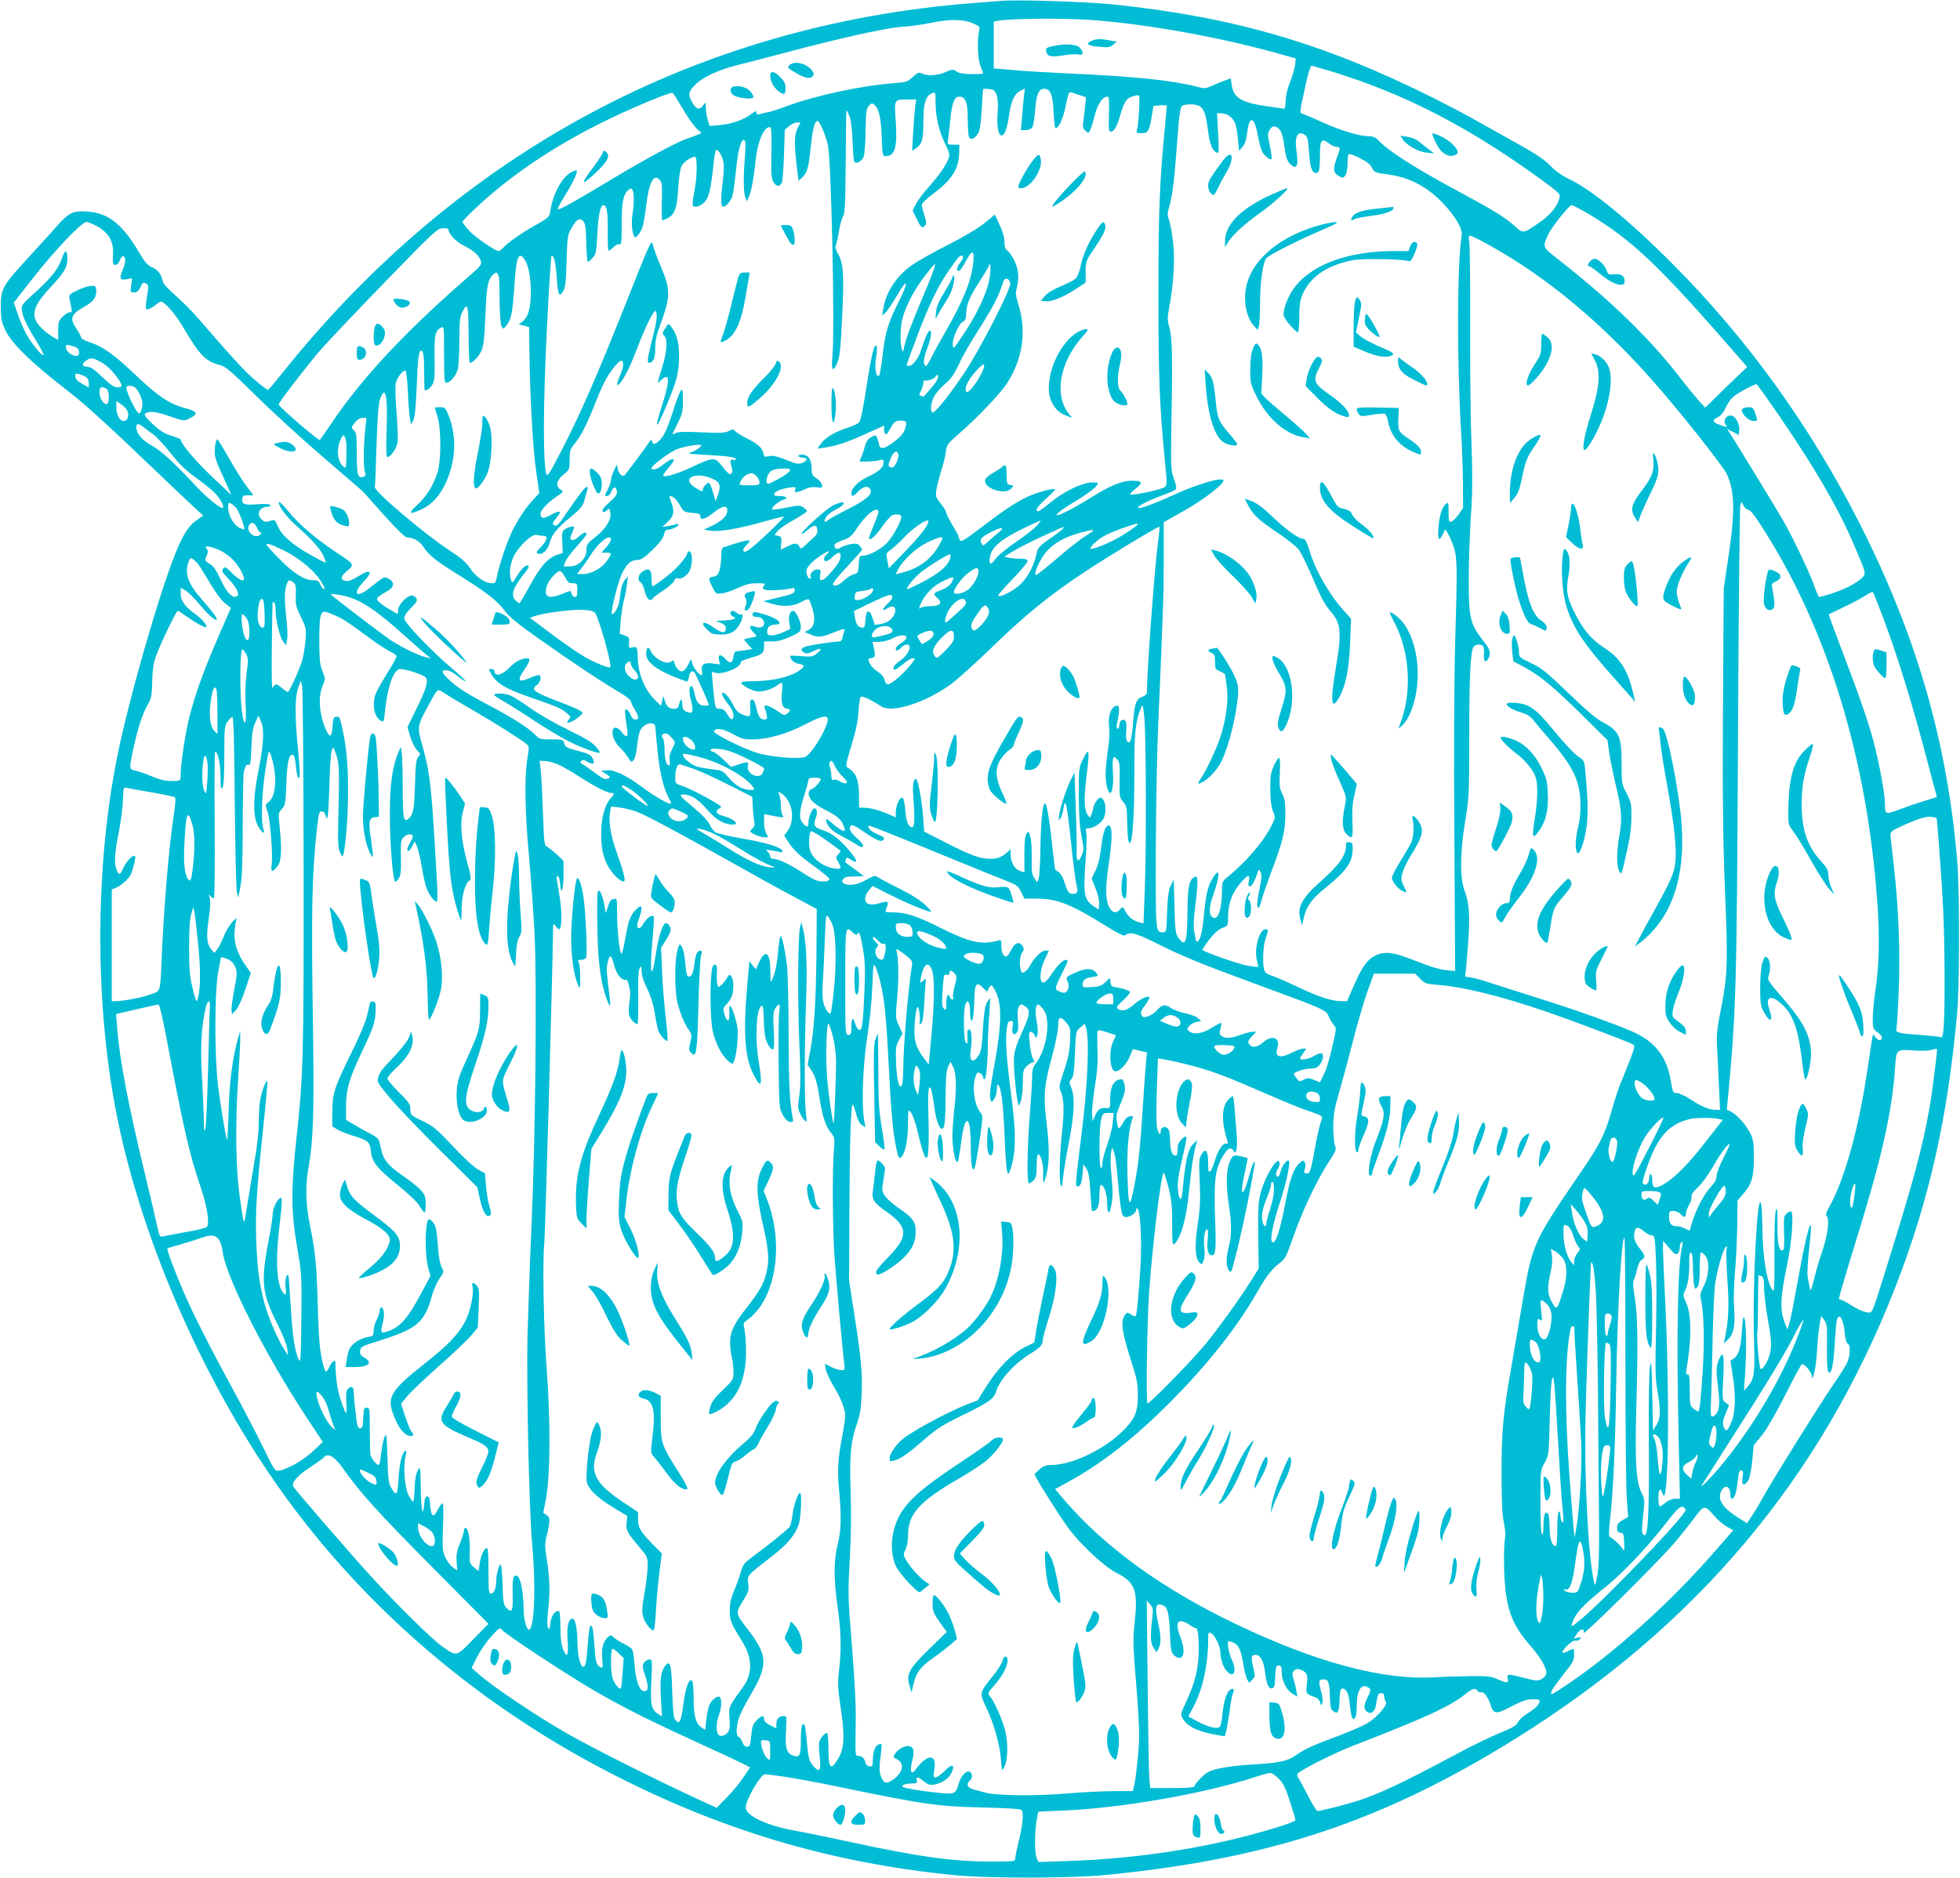 <?xml version="1.0" standalone="no"?>
<!DOCTYPE svg PUBLIC "-//W3C//DTD SVG 20010904//EN"
 "http://www.w3.org/TR/2001/REC-SVG-20010904/DTD/svg10.dtd">
<svg version="1.0" xmlns="http://www.w3.org/2000/svg"
 width="1280pt" height="1227pt" viewBox="0 0 1280 1227"
 preserveAspectRatio="xMidYMid meet">
<g transform="translate(0,1227) scale(0.1,-0.1)"
fill="#00bcd4" stroke="none">
<path d="M6535 12264 c-22 -2 -103 -8 -180 -14 -1800 -140 -3357 -973 -4509
-2414 -49 -61 -92 -112 -95 -113 -3 -2 -40 25 -81 60 -68 57 -149 145 -369
400 -40 47 -109 116 -152 154 -48 41 -82 78 -85 93 -10 48 -30 75 -69 93 -33
15 -50 35 -92 107 -106 178 -199 250 -333 258 -97 6 -118 -5 -207 -104 -37
-43 -123 -137 -190 -210 -156 -170 -168 -192 -168 -309 1 -76 5 -99 28 -148
41 -90 169 -214 412 -402 105 -81 259 -221 545 -495 113 -108 235 -224 271
-257 l66 -61 -43 -30 c-53 -38 -86 -89 -136 -211 -108 -266 -307 -957 -382
-1332 -142 -701 -148 -1567 -15 -2284 151 -817 556 -1762 1065 -2485 558 -794
1334 -1455 2243 -1909 696 -349 1380 -548 2151 -628 235 -24 790 -24 1030 1
1064 107 1796 352 2661 891 1180 736 1989 1698 2476 2945 220 564 343 1108
404 1790 17 178 17 803 1 995 -65 775 -264 1466 -632 2195 -326 644 -738 1216
-1229 1708 -280 281 -523 480 -671 551 -50 24 -91 53 -125 88 -37 39 -91 76
-210 142 -88 49 -209 117 -270 151 -60 35 -189 102 -286 151 -711 355 -1295
526 -2079 609 -182 19 -642 34 -745 24z m585 -124 c380 -27 885 -119 1289
-237 l53 -15 -4 -42 c-3 -23 -18 -73 -33 -112 -17 -41 -28 -90 -29 -121 0 -29
-4 -53 -8 -53 -4 0 -56 7 -115 16 -170 25 -218 55 -230 143 l-5 39 -37 -13
c-20 -7 -57 -23 -83 -34 -45 -21 -50 -21 -107 -6 -155 40 -405 66 -831 85
-124 6 -285 15 -357 22 l-133 11 0 153 0 153 33 6 c88 15 415 17 597 5z m-769
-21 c49 -22 49 -22 42 -58 -13 -59 -7 -183 11 -225 9 -21 16 -41 16 -45 0 -3
-33 -6 -74 -5 -51 0 -82 5 -99 17 -24 16 -28 15 -72 -4 -51 -23 -121 -27 -155
-9 -18 10 -26 7 -59 -23 -35 -32 -43 -34 -129 -41 -209 -16 -503 -79 -696
-150 -50 -19 -104 -36 -121 -39 -16 -3 -40 -8 -52 -12 -18 -6 -23 -3 -23 9 0
14 -6 12 -34 -9 -49 -38 -130 -66 -206 -72 l-66 -6 -12 40 c-7 22 -12 58 -13
79 0 38 0 39 -16 17 -23 -34 -46 -28 -71 16 -30 53 -28 71 16 115 49 52 154
100 282 132 58 14 195 50 305 79 355 95 663 163 765 170 52 3 136 14 185 25
125 26 214 25 276 -1z m2349 -317 c478 -147 897 -364 1373 -711 107 -78 117
-88 112 -111 -14 -58 -57 -111 -131 -163 -107 -74 -107 -74 -162 -24 -61 56
-134 101 -375 231 -281 151 -449 259 -516 330 -18 19 -35 26 -61 26 -61 0
-181 36 -296 88 -60 27 -120 53 -132 57 -27 8 -28 -4 14 188 15 70 32 127 38
127 6 0 67 -17 136 -38z m-2213 -120 c25 -16 35 -66 28 -149 -7 -90 6 -156 30
-147 19 8 33 49 45 133 13 91 34 137 73 157 l30 16 -7 -59 c-3 -32 -9 -93 -12
-135 l-7 -78 30 0 c17 0 36 7 43 15 7 8 16 60 20 115 8 105 23 140 60 140 39
0 55 -37 60 -145 3 -57 8 -106 11 -110 15 -14 49 51 64 123 24 113 25 114 43
108 10 -3 34 -11 55 -18 l39 -13 -5 -55 c-3 -30 -9 -75 -12 -100 -6 -38 -4
-48 14 -64 21 -19 21 -19 35 15 7 19 19 58 26 87 14 62 48 116 75 120 19 3 20
-3 17 -113 -3 -98 -1 -115 12 -115 21 0 41 34 61 105 26 89 40 112 80 125 19
6 38 9 43 7 8 -6 -2 -192 -13 -226 -6 -19 -2 -21 29 -21 43 0 51 13 67 108
l12 70 43 4 c24 2 44 0 44 -3 0 -3 -6 -73 -14 -155 -33 -339 -41 -547 -41
-1079 0 -531 8 -733 41 -1069 19 -197 21 -182 -28 -199 -56 -20 -198 -45 -198
-36 0 5 18 23 40 40 46 37 40 49 -28 49 -64 0 -143 -32 -267 -110 -113 -70
-215 -123 -224 -115 -7 7 45 45 133 98 82 49 136 93 136 110 0 5 -22 7 -50 5
-67 -7 -178 -63 -262 -132 -37 -31 -72 -56 -78 -56 -25 0 -5 33 52 83 35 31
60 58 58 61 -11 10 -131 -24 -193 -55 -78 -40 -151 -89 -300 -203 -95 -72
-120 -87 -127 -76 -6 8 -10 20 -10 25 0 6 -18 39 -40 75 -22 36 -40 72 -40 80
0 8 -16 35 -36 60 -33 41 -35 48 -29 90 4 25 18 80 31 123 14 42 28 99 31 126
5 45 10 52 88 120 117 102 264 256 309 324 105 160 132 343 76 520 -17 55 -19
74 -10 105 17 64 12 124 -16 181 -15 29 -35 58 -45 64 -14 9 -19 24 -19 56 0
29 -11 68 -32 112 l-31 67 -66 -54 c-41 -34 -130 -87 -241 -144 -98 -49 -204
-110 -238 -134 -104 -77 -168 -177 -185 -290 l-6 -39 22 22 c13 11 45 59 72
106 77 132 83 101 10 -45 -65 -128 -83 -191 -100 -331 -8 -74 -19 -137 -24
-142 -19 -19 -32 55 -20 114 6 32 8 66 4 76 -12 30 -31 -41 -60 -224 -28 -183
-41 -248 -54 -271 -5 -8 -39 -24 -77 -37 -83 -26 -144 -63 -174 -105 l-22 -31
44 7 c76 10 149 34 263 86 60 27 116 52 123 55 8 3 10 0 6 -10 -3 -9 -1 -24 4
-34 9 -16 12 -14 29 15 31 57 38 63 71 64 43 1 47 -5 33 -52 -9 -30 -26 -50
-71 -85 -63 -48 -92 -54 -99 -20 -2 11 -7 30 -12 43 -8 22 -10 22 -38 7 -22
-11 -33 -27 -42 -58 -9 -35 -23 -73 -36 -98 -5 -8 108 -4 135 6 19 6 22 4 22
-17 0 -31 -30 -59 -102 -92 -61 -29 -108 -75 -108 -107 0 -27 12 -24 45 11 34
36 71 40 81 8 9 -31 -35 -67 -161 -130 -55 -28 -108 -57 -118 -66 -23 -20 -29
-12 -14 18 7 14 35 36 62 50 81 41 71 68 -12 30 -41 -18 -218 -178 -208 -188
2 -2 21 10 41 27 41 36 58 36 62 -1 2 -17 -5 -33 -24 -49 -15 -13 -40 -36 -55
-51 -28 -25 -29 -26 -39 -7 -14 24 -31 24 -81 -2 l-41 -20 4 42 c3 38 0 44
-20 49 l-24 5 20 26 c11 14 59 47 106 73 47 27 86 52 86 57 0 5 -11 16 -24 25
-23 14 -32 14 -110 -2 -47 -10 -89 -15 -93 -11 -9 10 44 55 74 63 34 9 17 24
-27 24 -30 0 -38 3 -34 14 7 17 44 33 101 41 38 6 41 5 36 -14 -5 -18 -2 -19
25 -12 16 5 39 14 52 21 13 7 40 10 62 7 36 -5 39 -3 36 16 -2 12 -17 31 -35
42 -28 18 -32 25 -33 65 0 59 -22 90 -61 90 -18 0 -28 -4 -24 -10 3 -5 18 -10
31 -10 33 0 27 -22 -10 -35 -19 -6 -36 -5 -59 4 -94 39 -131 49 -158 41 -25
-7 -28 -5 -34 20 -8 36 -36 61 -111 98 -33 17 -66 37 -73 46 -12 14 -16 14
-42 0 -25 -12 -55 -14 -177 -8 -110 5 -154 4 -171 -6 -13 -6 -21 -8 -19 -3 2
4 18 37 36 73 28 57 32 75 32 145 -1 72 -2 78 -15 61 -8 -11 -33 -76 -54 -145
-28 -87 -50 -138 -71 -163 -34 -41 -56 -48 -62 -20 -3 14 -7 11 -23 -13 -16
-25 -134 -184 -155 -208 -13 -15 -38 5 -45 36 l-7 32 -19 -40 c-10 -22 -19
-49 -19 -60 0 -12 -9 -38 -20 -60 -24 -47 -24 -45 -4 -45 9 0 21 14 27 30 13
35 30 34 36 -1 2 -19 -9 -34 -49 -70 -33 -29 -50 -51 -45 -58 5 -9 12 -8 26 4
17 16 18 16 24 -8 12 -45 -27 -110 -94 -163 -56 -44 -61 -50 -61 -87 0 -56
-51 -107 -108 -107 l-41 0 11 30 c5 17 39 62 74 100 35 39 64 75 64 80 0 18
-23 11 -51 -16 -17 -16 -34 -24 -44 -21 -14 6 -14 10 0 43 8 20 15 38 15 40 0
10 -38 2 -59 -12 -21 -15 -23 -23 -19 -86 l3 -70 -39 -13 c-59 -21 -109 -77
-176 -201 -34 -63 -65 -114 -68 -114 -3 0 -14 7 -24 17 -36 32 -18 86 59 180
22 27 30 44 23 48 -15 9 -47 -21 -78 -74 -22 -38 -27 -41 -33 -25 -16 41 -9
110 17 162 32 65 119 146 148 138 12 -3 31 -6 44 -6 33 0 28 -28 -15 -72 -31
-31 -34 -38 -20 -44 29 -11 63 21 77 72 16 56 48 95 144 173 59 49 73 66 82
102 7 24 15 55 19 68 6 18 5 23 -6 19 -13 -4 -51 -54 -152 -202 -25 -37 -42
-53 -52 -50 -21 8 -19 18 11 54 37 43 21 50 -38 17 -51 -29 -67 -26 -68 10 0
19 50 73 103 108 48 32 49 34 28 47 -35 21 -27 61 19 98 39 31 40 33 40 97 0
59 3 68 34 106 41 51 82 131 129 253 19 49 48 117 65 149 34 68 99 148 113
139 15 -9 10 -49 -11 -95 -26 -59 -26 -82 1 -49 29 35 65 108 106 214 55 146
115 268 125 254 13 -22 9 -58 -22 -182 -32 -127 -36 -156 -21 -156 27 0 41 34
40 93 -1 42 6 82 21 122 81 219 82 255 17 411 -26 60 -50 126 -54 147 -8 36
-17 16 -172 -375 -194 -488 -299 -729 -424 -971 -84 -161 -93 -175 -100 -150
-21 74 -20 453 4 934 13 269 27 489 31 489 16 0 26 -40 33 -135 9 -123 16
-139 41 -100 16 25 20 56 24 200 5 164 7 172 34 218 32 56 51 66 74 43 14 -13
18 -41 21 -141 1 -69 6 -125 10 -125 4 0 18 11 31 26 22 23 25 36 31 157 6
122 20 187 40 187 21 0 30 -49 28 -165 -1 -69 1 -128 5 -132 3 -3 17 6 30 20
15 16 31 24 40 21 14 -5 16 11 16 127 0 146 9 196 41 225 17 16 22 16 29 4 12
-19 12 -90 0 -164 -9 -55 -1 -128 15 -144 11 -11 44 36 54 76 6 21 15 79 21
130 19 152 48 208 87 169 16 -15 18 -34 15 -142 -2 -69 0 -125 3 -125 3 0 19
7 35 15 47 24 62 66 69 195 4 66 13 128 22 145 14 30 75 69 91 59 11 -7 10
-117 -1 -185 -24 -140 -24 -139 5 -139 15 0 37 12 53 28 30 30 42 78 60 241 5
51 12 96 15 99 11 11 36 -22 47 -61 8 -29 8 -66 0 -133 -15 -126 -14 -174 2
-174 16 0 39 24 56 58 7 12 18 87 26 166 14 145 35 224 56 210 9 -5 9 -36 3
-118 -10 -132 -9 -222 4 -256 l9 -25 16 36 c15 36 31 126 42 234 12 118 53
215 91 215 12 0 14 -26 12 -168 -3 -146 -1 -171 15 -194 18 -29 40 -29 53 0 5
9 11 91 14 180 l5 164 28 24 c15 13 39 24 51 24 l24 0 -19 -37 c-22 -43 -23
-102 -6 -246 l12 -98 23 21 c34 32 42 61 57 202 13 121 25 168 44 168 13 0 49
-83 67 -153 23 -92 47 -1210 30 -1389 -9 -90 4 -104 33 -35 15 34 21 92 31
302 13 279 8 348 -30 412 -14 25 -17 39 -10 56 5 12 14 54 20 92 6 39 18 80
26 93 12 19 15 80 17 357 1 184 3 335 5 335 2 0 10 -17 19 -37 10 -25 17 -81
21 -163 2 -69 7 -130 11 -136 10 -19 50 2 61 32 6 15 12 91 13 169 2 125 4
146 21 164 16 17 22 19 34 8 32 -26 45 -82 50 -209 5 -126 5 -128 28 -128 58
0 75 60 64 224 -10 148 -11 146 68 146 l65 0 -7 -52 c-3 -29 -9 -105 -13 -168
l-6 -115 24 16 c40 27 49 56 49 174 0 121 16 171 58 186 21 8 22 7 22 -64 0
-90 22 -184 60 -261 17 -33 30 -67 30 -76 0 -35 -53 -120 -124 -199 -41 -45
-84 -101 -95 -125 l-21 -42 25 -51 c28 -60 38 -68 56 -47 10 12 9 25 -4 68
-10 29 -17 60 -17 69 0 9 33 41 74 71 121 90 168 163 170 266 l1 55 -40 0
c-31 0 -39 4 -36 15 2 8 9 70 16 138 13 130 28 166 69 160 33 -5 46 -45 46
-143 0 -49 3 -100 6 -113 8 -29 31 -25 56 9 16 21 22 52 29 160 4 74 8 135 9
137 1 5 56 1 67 -6z m-2030 -120 c31 -53 72 -111 90 -129 l34 -32 -34 -15
c-19 -7 -45 -17 -58 -21 -59 -18 -282 -138 -484 -260 -268 -161 -354 -209
-362 -201 -3 3 19 45 49 93 52 83 83 151 74 160 -2 3 -18 -3 -35 -12 -59 -30
-120 -141 -136 -247 -7 -47 -7 -47 -98 -99 -98 -55 -180 -113 -211 -148 -11
-11 -24 -21 -29 -21 -24 0 -159 94 -197 137 -22 25 -40 49 -40 53 0 5 30 37
68 73 268 257 617 482 1032 665 153 68 263 110 273 105 4 -2 33 -48 64 -101z
m3380 13 c27 -19 40 -58 53 -165 10 -83 29 -128 59 -138 11 -4 12 20 6 127
l-7 131 30 0 c38 0 78 -32 91 -73 5 -17 13 -63 16 -102 l7 -70 23 27 c15 17
24 45 29 85 14 125 48 116 72 -19 8 -46 22 -94 32 -107 20 -28 49 -48 56 -40
3 3 -2 41 -11 86 -16 75 -16 82 0 106 14 21 21 25 40 18 30 -11 44 -42 56
-136 8 -57 17 -86 33 -102 45 -48 60 -22 45 79 -15 98 8 140 57 105 15 -11 20
-34 25 -115 7 -98 19 -132 46 -132 20 0 25 24 25 114 0 101 10 116 56 81 18
-14 42 -25 53 -25 26 0 26 -6 0 -75 -25 -68 -22 -95 14 -115 26 -14 29 -14 43
4 8 12 14 43 14 77 0 32 4 60 8 63 5 3 38 -9 73 -27 45 -22 68 -41 79 -63 14
-29 20 -32 95 -42 98 -13 174 -40 252 -91 120 -77 250 -244 239 -306 -30 -173
-32 -815 -5 -1265 7 -107 12 -268 13 -357 l1 -161 -30 -44 c-17 -23 -39 -44
-48 -46 -15 -3 -17 6 -17 63 0 62 -1 66 -17 54 -26 -22 -41 -70 -49 -152 -7
-84 3 -99 29 -46 l15 32 16 -25 c9 -14 26 -51 37 -83 26 -73 27 -128 12 -640
-7 -249 -9 -728 -5 -1269 l5 -869 -63 6 c-40 5 -108 25 -184 56 -142 56 -191
66 -249 49 -65 -20 -106 -69 -161 -196 l-49 -112 -36 0 c-62 0 -149 28 -277
89 -67 32 -145 66 -172 75 -39 13 -52 23 -57 43 -11 47 -6 157 10 202 19 54
19 61 0 61 -41 0 -77 -131 -56 -205 6 -21 9 -40 8 -41 -1 -1 -30 2 -65 7 -50
7 -284 88 -300 104 -2 1 18 31 44 66 33 42 60 67 86 77 38 15 38 15 38 72 0
81 24 153 73 212 54 66 72 73 63 24 -5 -27 -4 -36 7 -36 12 0 31 34 52 95 7
19 7 19 18 -3 8 -17 6 -42 -6 -100 -18 -84 -22 -132 -9 -132 5 0 14 23 21 50
7 28 35 109 62 181 76 200 93 270 93 379 0 77 -3 103 -20 135 -18 35 -20 53
-16 138 3 61 1 97 -6 97 -5 0 -20 -24 -33 -52 -20 -45 -24 -68 -23 -153 0 -67
6 -114 17 -144 17 -42 16 -44 -9 -94 -53 -106 -163 -234 -291 -339 -31 -25
-33 -30 -33 -95 -1 -120 -29 -193 -64 -163 -23 18 -20 69 8 147 48 134 43 188
-8 100 -30 -50 -41 -103 -55 -248 -10 -103 -25 -159 -43 -159 -4 0 -8 2 -8 4
0 2 -4 26 -10 55 -7 37 -5 84 5 168 20 158 20 204 0 196 -38 -14 -49 -62 -50
-223 -2 -211 -12 -240 -59 -176 -19 25 -22 46 -26 204 l-5 177 -19 -40 c-15
-31 -20 -71 -24 -172 -4 -130 -5 -133 -27 -133 -49 0 -48 -2 -47 533 1 276 8
659 17 852 32 736 35 837 35 1062 l0 232 135 76 c123 69 255 171 255 196 0 27
-166 -21 -326 -94 -126 -58 -221 -93 -230 -84 -9 9 59 45 146 77 46 17 90 35
96 41 9 7 7 25 -10 72 -19 58 -20 78 -17 297 9 484 7 621 -11 685 -15 54 -15
68 -3 133 29 151 39 316 26 428 -6 57 -18 122 -26 144 -12 34 -12 47 0 87 22
77 34 175 50 393 18 243 22 268 44 273 36 10 88 6 108 -8z m2533 -700 c289
-172 466 -340 983 -936 l57 -66 -77 -74 c-43 -41 -105 -101 -137 -133 l-60
-59 -43 47 c-23 26 -78 93 -121 149 -197 255 -452 503 -780 760 -123 97 -119
88 -83 172 21 48 138 195 155 195 7 0 54 -25 106 -55z m-9733 -85 c76 -43 106
-99 101 -185 -3 -58 -1 -65 15 -65 12 0 23 12 30 30 6 17 16 29 22 27 18 -6
17 -46 -5 -93 -23 -54 -16 -67 34 -57 l29 6 -6 -46 c-6 -45 -6 -47 18 -47 19
0 30 9 42 34 14 30 19 33 36 25 15 -9 18 -18 13 -47 -19 -122 -19 -122 -1
-122 9 0 30 11 47 25 16 14 34 25 39 25 24 0 96 -83 146 -169 106 -181 146
-222 240 -246 37 -9 71 -39 236 -201 105 -104 302 -284 436 -399 134 -116 249
-214 255 -220 6 -5 45 -48 86 -95 105 -120 193 -210 205 -210 41 0 85 -24 107
-58 42 -62 80 -93 235 -189 181 -113 253 -169 299 -233 26 -36 84 -84 217
-178 216 -153 422 -290 529 -352 43 -25 78 -52 78 -60 0 -8 12 -33 25 -55 30
-49 31 -65 4 -65 -13 0 -23 10 -30 29 -6 16 -17 32 -26 35 -16 7 -16 -1 4
-136 6 -47 -7 -49 -40 -7 -29 37 -57 34 -57 -6 0 -33 21 -73 55 -105 14 -13
36 -40 47 -58 18 -30 22 -32 35 -19 9 9 19 48 24 97 4 45 15 93 24 106 29 45
95 54 95 13 0 -11 7 -84 15 -163 15 -142 40 -242 75 -303 11 -18 15 -33 9 -33
-21 0 -109 51 -189 111 -105 77 -177 111 -227 107 l-38 -3 33 -21 c27 -17 30
-23 17 -28 -26 -10 -29 -9 -101 44 -37 27 -73 51 -79 54 -7 2 -6 7 1 15 8 9
18 8 42 -6 38 -22 51 -11 31 25 -11 21 -29 30 -79 43 -90 23 -99 28 -106 55
-6 23 -10 24 -83 24 -73 0 -79 2 -106 30 -43 45 -144 109 -302 193 -158 84
-210 118 -265 171 -39 38 -47 55 -25 57 27 3 42 -4 85 -37 81 -62 64 -35 -25
40 -140 117 -323 308 -323 337 0 16 16 40 45 69 36 35 42 47 34 62 -5 10 -19
18 -30 18 -30 0 -89 -62 -89 -94 0 -14 -2 -26 -4 -26 -3 0 -35 19 -71 41 -43
28 -65 47 -63 58 2 9 26 27 53 41 59 30 68 64 24 89 -30 17 -27 18 -124 -59
-90 -71 -117 -41 -39 42 33 36 43 53 36 60 -8 8 -28 1 -71 -26 -45 -27 -66
-35 -86 -30 -32 8 -32 26 2 56 61 52 62 48 -55 126 -137 90 -248 185 -320 273
-31 38 -58 65 -60 59 -8 -23 51 -100 125 -165 91 -79 148 -145 169 -193 8 -19
13 -36 11 -38 -1 -2 -47 22 -102 53 -114 63 -187 128 -212 188 -17 41 -18 42
-50 32 -27 -9 -36 -7 -53 8 -40 36 -17 85 40 85 13 0 19 4 14 11 -4 7 -32 9
-83 5 -84 -7 -104 0 -99 35 2 20 9 24 38 24 l35 0 -47 62 c-26 34 -77 117
-114 183 -38 66 -71 120 -75 120 -12 0 -21 -77 -14 -112 4 -18 18 -57 31 -85
13 -29 36 -78 50 -110 l25 -56 -125 118 c-105 98 -206 217 -206 244 0 3 -28
15 -62 25 -47 15 -74 32 -122 77 -50 48 -58 60 -46 69 26 17 73 11 163 -21 88
-30 88 -30 125 -12 59 29 53 46 -26 66 -102 26 -181 78 -325 216 -143 136
-217 189 -301 215 -31 10 -56 24 -56 30 0 7 -13 33 -30 57 -48 72 -39 95 63
153 50 29 70 61 65 105 -3 23 -7 26 -38 23 -19 -2 -59 -15 -88 -30 -49 -24
-53 -28 -48 -54 19 -90 19 -88 1 -88 -9 0 -30 -13 -46 -29 -26 -26 -29 -36
-29 -91 l0 -61 -31 18 c-61 36 -108 84 -120 122 -16 55 11 108 104 208 87 93
107 127 107 180 0 63 -14 67 -34 10 -27 -76 -63 -122 -171 -222 -97 -88 -97
-89 -91 -128 7 -44 34 -100 100 -206 25 -41 43 -77 40 -80 -10 -10 -81 79
-115 142 -16 31 -41 89 -54 128 l-25 72 118 151 c141 182 325 376 356 376 11
0 44 -14 73 -30z m2293 -24 c0 -24 50 -76 94 -98 65 -32 103 -65 114 -97 11
-30 9 -32 -111 -137 -388 -339 -666 -638 -859 -924 -39 -58 -75 -109 -79 -114
-7 -8 -269 217 -269 232 0 14 189 259 274 357 48 55 239 256 424 447 322 331
339 347 375 347 26 1 37 -3 37 -13z m6795 -97 c375 -208 730 -503 1071 -889
177 -201 456 -553 481 -607 52 -113 55 -245 11 -538 l-31 -210 -5 -775 c-3
-617 0 -861 13 -1195 20 -479 17 -560 -26 -775 -27 -136 -30 -168 -25 -260 3
-58 9 -171 12 -252 l7 -148 -24 0 c-45 0 -95 20 -163 65 -38 25 -81 45 -95 45
-25 0 -27 4 -39 76 -24 153 -97 252 -233 317 -97 46 -395 153 -634 227 -104
33 -237 75 -295 94 -58 20 -122 38 -144 41 l-38 6 6 52 c3 29 10 117 16 197
10 153 4 233 -25 310 -31 83 -31 241 1 440 28 171 29 185 29 575 0 387 8 541
27 578 10 19 53 23 64 5 4 -6 7 -31 5 -55 -2 -45 11 -56 29 -24 17 32 12 56
-20 97 -75 98 -88 123 -101 209 -13 90 -8 430 11 690 6 93 6 225 0 395 -6 140
-10 489 -9 775 1 286 -2 537 -6 558 -6 28 -4 37 7 37 7 0 63 -27 123 -61z
m-3369 -114 c-12 -119 -65 -250 -186 -460 -32 -55 -71 -126 -86 -158 -16 -31
-32 -57 -36 -57 -21 0 -18 52 6 112 26 64 34 118 18 118 -10 0 -34 -52 -57
-127 -17 -55 -54 -103 -80 -103 -8 0 -15 2 -15 4 0 3 27 78 61 168 77 206 142
344 207 439 68 97 77 109 91 109 17 0 13 -19 -9 -47 -22 -28 -26 -53 -10 -53
10 0 23 19 62 89 29 52 42 39 34 -34z m-2924 9 c39 -67 47 -269 14 -348 -8
-19 -24 -40 -36 -49 l-23 -16 34 -8 34 -9 2 -150 c5 -320 23 -646 44 -789 l21
-146 -39 -42 c-52 -57 -93 -118 -136 -202 -35 -70 -90 -235 -103 -307 -5 -33
-10 -38 -33 -38 -43 0 -104 42 -141 98 -26 38 -58 67 -125 110 -165 107 -502
392 -497 420 2 9 7 134 11 277 6 183 13 271 23 298 35 96 51 25 43 -195 -4
-110 -3 -178 3 -182 16 -10 61 51 68 91 4 20 1 107 -6 193 -7 86 -10 173 -6
194 7 36 44 86 64 86 5 0 12 -64 16 -142 3 -79 10 -158 14 -177 l7 -34 15 29
c9 20 16 88 21 214 7 183 14 240 29 240 15 0 20 -33 20 -146 0 -63 2 -114 4
-114 18 0 39 17 52 42 12 22 14 60 12 171 -2 149 3 176 42 197 20 10 20 7 20
-175 0 -160 2 -185 15 -185 25 0 62 44 74 86 6 22 11 107 11 189 0 123 3 156
18 184 36 73 42 54 42 -143 0 -102 4 -186 9 -186 20 0 60 43 76 82 14 33 19
86 25 228 7 190 16 238 54 269 15 13 19 13 27 0 10 -16 10 -24 12 -199 1 -70
7 -133 13 -144 10 -17 12 -16 32 9 31 39 39 80 51 257 13 198 30 236 73 162z
m2659 -75 c-11 -30 -46 -117 -79 -194 -63 -149 -96 -238 -108 -295 -7 -34 -8
-34 -15 -10 -12 44 -10 144 6 204 21 80 83 197 152 283 31 40 58 71 60 69 2
-1 -6 -27 -16 -57z m364 -71 c-22 -87 -83 -213 -163 -332 -65 -98 -67 -100
-70 -68 -4 40 38 136 67 151 16 9 21 21 21 56 0 54 23 108 88 208 28 43 55 88
59 100 16 44 15 -51 -2 -115z m143 1 c4 -37 -196 -429 -300 -584 -98 -147
-195 -268 -209 -259 -15 9 -10 63 11 104 11 21 43 58 71 82 40 34 60 62 94
134 23 51 79 147 123 215 84 132 131 219 152 284 17 53 19 57 38 53 10 -2 18
-14 20 -29z m-6111 -414 c24 -7 35 -28 27 -50 -12 -30 -84 11 -84 47 0 14 5
18 18 14 9 -2 27 -7 39 -11z m161 -94 c43 -22 77 -53 113 -101 42 -57 43 -70
8 -70 -25 0 -45 14 -100 66 -52 51 -76 67 -99 68 -35 1 -39 19 -8 40 29 21 41
20 86 -3z m5777 -43 c-19 -64 -103 -178 -115 -157 -14 21 8 69 55 125 49 57
71 69 60 32z m-5888 -49 c33 -12 43 -26 43 -57 l0 -23 -42 23 c-28 15 -44 31
-46 46 -4 25 4 27 45 11z m5587 -21 c-3 -13 -25 -43 -47 -68 -22 -25 -42 -47
-43 -49 -2 -2 -10 -1 -19 3 -14 5 -14 8 0 35 8 17 15 39 15 51 0 12 4 18 11
15 12 -8 69 14 69 26 0 5 5 9 11 9 6 0 8 -9 3 -22z m5492 -239 c246 -361 388
-606 492 -849 80 -188 80 -185 53 -214 -31 -33 -122 -80 -205 -105 -37 -12
-71 -21 -75 -21 -4 0 -18 30 -31 68 -30 87 -135 308 -201 425 -44 77 -310 513
-356 584 l-14 22 38 -20 38 -20 3 27 c4 34 -16 82 -39 95 -38 20 -76 -29 -46
-60 10 -11 7 -12 -13 -6 -78 24 -87 38 -37 63 15 7 35 31 46 57 11 25 32 57
48 71 24 23 136 84 155 84 3 0 68 -91 144 -201z m-10741 185 c20 -8 55 -75 55
-106 0 -33 -11 -68 -21 -68 -20 0 -95 160 -82 174 8 8 27 8 48 0z m-177 -16
c18 -18 16 -98 -2 -98 -22 0 -46 40 -46 77 0 25 4 33 18 33 10 0 23 -5 30 -12z
m133 -140 c15 -28 3 -68 -21 -68 -28 0 -50 38 -50 88 l0 43 30 -21 c17 -12 35
-30 41 -42z m1553 -135 c-11 -113 -11 -231 -1 -264 7 -20 5 -28 -9 -33 -37
-14 -44 10 -44 150 0 118 -2 136 -19 153 -18 18 -18 19 6 50 16 20 33 31 50
31 l26 0 -9 -87z m-1444 25 c16 -13 44 -34 64 -48 19 -14 70 -69 112 -122 59
-75 98 -112 170 -163 51 -37 107 -83 124 -102 31 -35 55 -82 46 -90 -10 -11
-105 65 -171 136 -148 159 -232 237 -293 270 -64 35 -102 80 -102 120 0 27 15
27 50 -1z m1322 -104 c1 -16 1 -60 0 -98 -2 -68 -2 -69 -22 -51 -39 35 -44
122 -11 184 11 20 15 22 22 9 5 -9 9 -28 11 -44z m2298 -34 c-14 -11 -38 -23
-55 -27 -21 -5 10 -10 100 -14 142 -7 208 -16 200 -30 -3 -4 -12 -6 -20 -2
-17 6 -20 -14 -6 -50 10 -27 -1 -53 -18 -42 -7 4 -29 28 -49 54 -45 57 -51 56
-201 -13 -93 -44 -181 -69 -181 -51 0 4 16 25 35 48 19 22 35 44 35 49 0 16
-26 7 -60 -20 -42 -34 -65 -43 -85 -36 -17 7 84 88 155 125 37 19 156 41 170
31 3 -2 -6 -12 -20 -22z m1306 -35 c7 -17 -12 -69 -30 -84 -7 -6 -18 -6 -25
-1 -11 6 -11 16 5 54 19 46 40 59 50 31z m-706 -103 c0 -14 -30 -36 -92 -69
-49 -26 -58 -28 -61 -14 -6 27 13 68 36 79 26 13 117 16 117 4z m-220 -42 c11
-11 20 -29 20 -40 0 -18 -7 -20 -65 -20 -36 0 -65 2 -65 5 0 17 26 55 44 63
31 16 44 14 66 -8z m-277 -22 c41 -21 46 -44 23 -108 l-13 -35 -13 45 c-6 25
-16 53 -22 63 -9 18 -11 18 -29 1 -10 -9 -19 -23 -19 -31 0 -18 -4 -17 -50 12
-100 63 9 110 123 53z m-259 -121 c9 -7 27 -30 39 -52 21 -38 26 -40 77 -45
45 -4 55 -8 54 -22 -3 -30 30 -21 84 22 59 47 92 53 92 15 0 -34 -37 -70 -101
-100 l-52 -24 38 -7 c54 -10 180 10 340 55 77 22 142 38 144 36 4 -5 -110
-117 -188 -184 -46 -40 -65 -51 -74 -42 -8 8 -3 19 18 41 25 26 26 30 9 30
-10 0 -48 -9 -84 -21 -36 -12 -71 -23 -77 -25 -8 -2 -13 -22 -13 -56 0 -29 -5
-70 -11 -91 -8 -30 -16 -39 -40 -44 -35 -7 -35 -11 -6 -69 22 -44 23 -45 63
-40 22 3 69 19 105 36 49 23 78 30 123 30 52 0 57 -2 45 -16 -10 -13 -10 -17
2 -25 13 -9 127 -4 177 8 15 4 22 1 22 -10 0 -22 -12 -28 -114 -52 l-91 -22
59 -18 c71 -21 142 -16 193 15 19 11 39 18 44 15 5 -3 16 -31 25 -61 21 -72
12 -119 -24 -138 l-27 -15 37 -15 c51 -22 71 -20 156 14 61 24 72 26 67 12 -3
-9 -9 -29 -12 -44 -3 -16 -11 -28 -17 -28 -33 0 -186 -22 -219 -32 -39 -12
-43 -24 -14 -42 12 -8 28 -5 62 12 50 24 60 15 18 -18 -25 -20 -36 -21 -100
-16 -40 4 -73 4 -73 1 0 -22 25 -45 55 -51 42 -8 44 -16 8 -42 -65 -46 -181
-72 -319 -72 -35 0 -64 -4 -64 -9 0 -14 60 -48 97 -56 37 -7 94 8 135 36 14
11 29 19 33 19 5 0 5 -31 1 -69 -6 -73 5 -101 41 -101 18 0 13 -20 -10 -34
-12 -8 -22 -7 -34 2 -78 55 -123 70 -108 35 4 -10 10 -30 13 -45 3 -23 1 -28
-16 -28 -27 0 -40 18 -53 78 -7 33 -16 52 -25 52 -16 0 -18 -8 -14 -67 2 -48
-3 -50 -55 -29 -24 10 -41 28 -58 63 -29 56 -62 90 -72 73 -3 -5 12 -33 34
-61 27 -33 41 -62 41 -80 0 -39 -16 -36 -41 6 -16 27 -28 35 -49 35 -31 0 -30
-3 -46 173 l-6 68 25 -6 c52 -13 170 37 164 70 -1 5 26 17 61 27 79 21 92 32
92 74 l0 34 52 0 c37 0 71 9 120 31 65 31 68 33 68 67 0 33 -33 102 -50 102
-21 0 -32 -32 -26 -74 l7 -44 -44 -21 c-24 -12 -58 -21 -75 -21 -27 0 -32 4
-32 23 0 31 18 47 52 47 62 0 18 41 -74 68 -52 15 -68 17 -72 7 -6 -17 3 -25
29 -25 26 0 45 -18 45 -42 0 -25 -27 -34 -61 -21 -36 14 -40 -6 -9 -37 11 -11
20 -22 20 -25 0 -3 -18 -8 -40 -11 -22 -4 -40 -9 -40 -12 0 -3 12 -18 26 -33
l27 -28 -24 -5 c-13 -3 -40 -7 -59 -8 -32 -3 -35 -6 -40 -37 -6 -44 -23 -49
-51 -17 -32 36 -52 34 -44 -4 l7 -30 -46 6 c-57 8 -80 -7 -72 -48 3 -15 2 -28
-3 -28 -15 0 -52 47 -60 76 l-8 29 -16 -31 c-25 -49 -44 -60 -66 -40 -11 10
-22 29 -26 43 -4 19 -9 23 -18 14 -29 -29 -114 13 -138 68 -15 34 -29 23 -29
-23 0 -46 60 -96 167 -141 51 -20 96 -37 100 -37 4 1 10 16 13 34 5 35 27 44
40 18 18 -34 90 -199 90 -204 0 -3 -13 -6 -30 -6 -34 0 -55 26 -65 83 -4 20
-11 40 -16 43 -18 11 -22 -31 -8 -85 19 -71 15 -94 -14 -85 -32 9 -40 19 -41
53 -1 39 -12 40 -21 1 -5 -25 -12 -30 -35 -30 -31 0 -48 16 -60 57 l-8 28 -7
-33 -8 -33 -29 28 c-75 71 -119 173 -123 283 -2 77 -4 79 -45 69 -12 -3 -14 4
-12 32 2 33 0 38 -29 48 l-32 11 6 82 c4 46 13 107 21 135 8 29 17 76 20 105
l7 53 -20 -23 c-10 -12 -22 -40 -25 -62 -3 -22 -9 -58 -12 -80 -6 -39 -37 -91
-48 -79 -10 10 42 216 67 265 32 63 57 85 98 86 27 1 46 14 101 67 46 45 70
77 74 99 4 22 12 32 25 32 25 0 69 21 69 33 0 5 -8 6 -17 2 -10 -4 -34 -9 -53
-12 l-35 -5 32 30 c48 45 51 72 18 155 -8 20 4 22 29 4z m-2861 -65 c17 -19
59 -133 52 -140 -2 -2 -17 4 -34 12 -37 20 -71 82 -71 131 0 31 2 34 18 26 9
-5 25 -18 35 -29z m9875 -12 c11 0 42 -38 83 -103 430 -664 693 -1515 759
-2462 16 -223 12 -407 -10 -557 -11 -73 -20 -163 -20 -200 0 -63 2 -69 30 -90
17 -12 30 -27 30 -34 0 -24 -21 -25 -39 -3 l-19 23 -6 -29 c-3 -17 -17 -109
-31 -205 -55 -377 -149 -715 -246 -888 -24 -43 -28 -57 -18 -68 18 -22 4 -126
-31 -229 -17 -49 -40 -125 -50 -169 -11 -43 -21 -80 -24 -83 -4 -4 -9 17 -21
88 -4 19 1 102 10 183 9 82 14 150 11 153 -11 12 -44 -132 -91 -393 -19 -110
-41 -219 -48 -244 l-14 -45 -12 30 c-39 95 -37 166 11 400 30 145 43 323 26
341 -5 4 -17 -1 -29 -12 -20 -18 -21 -27 -18 -128 3 -78 1 -110 -8 -113 -25
-9 -36 41 -35 167 0 101 -2 119 -10 95 -7 -19 -11 -124 -10 -285 1 -224 0
-253 -13 -236 -37 49 -64 218 -66 416 -1 63 -4 129 -8 145 -24 108 -58 -547
-46 -891 7 -209 1 -255 -41 -301 l-25 -28 8 120 c10 147 7 321 -5 354 -7 19
-11 1 -16 -77 -9 -137 -24 -176 -74 -198 -2 -1 4 -42 12 -90 23 -131 21 -246
-7 -314 -25 -61 -37 -68 -51 -28 -8 22 -5 40 13 84 l23 55 -22 16 c-23 16 -23
18 -16 165 7 155 0 183 -30 113 -17 -42 -18 -72 -2 -196 13 -105 4 -150 -33
-170 -18 -9 -19 -4 -14 133 3 79 7 256 10 393 3 138 10 287 15 333 12 91 54
237 72 248 8 5 9 1 4 -12 -4 -10 -2 -102 5 -204 12 -179 8 -262 -17 -385 l-7
-30 27 24 c38 36 49 88 41 205 -4 57 -2 158 5 231 7 72 13 207 15 302 l2 172
33 37 c60 68 74 116 74 239 0 91 -3 118 -21 157 -26 55 -85 123 -126 145 l-30
15 7 71 c54 577 58 710 66 2327 4 839 11 1536 15 1549 l8 24 14 -27 c7 -14 21
-26 31 -26z m-5684 -26 c-4 -14 -19 -56 -35 -92 -15 -37 -26 -68 -24 -71 11
-11 39 15 85 77 27 39 57 73 66 76 24 9 52 7 59 -5 11 -16 -51 -132 -93 -176
-42 -43 -118 -83 -156 -83 -23 0 -25 -4 -28 -57 -3 -53 -5 -57 -32 -64 -16 -5
-43 -21 -60 -37 -36 -34 -58 -43 -75 -33 -9 6 19 42 88 116 56 60 101 111 101
114 0 3 -7 14 -15 25 -12 15 -22 17 -57 12 -24 -4 -53 -14 -66 -22 -25 -16
-42 -11 -42 12 0 14 7 18 77 44 21 8 44 30 65 63 43 68 103 127 128 127 17 0
19 -4 14 -26z m314 -86 c-13 -23 -72 -94 -133 -156 l-110 -114 -10 49 c-10 48
-10 48 25 74 19 15 58 50 85 79 52 55 129 110 153 110 10 0 7 -11 -10 -42z
m721 6 c-18 -20 -80 -67 -136 -106 -56 -38 -116 -87 -132 -109 -32 -45 -46
-38 -35 18 11 57 72 110 204 175 63 31 119 57 124 57 6 1 -6 -15 -25 -35z
m-5089 -15 c7 -16 18 -29 24 -29 6 0 3 -7 -7 -15 -39 -29 -98 32 -67 70 16 19
36 9 50 -26z m5750 27 c0 -10 -102 -78 -157 -105 -69 -35 -145 -62 -152 -56
-8 8 42 56 85 81 23 14 79 38 125 54 87 30 99 33 99 26z m-909 -55 c-18 -14
-48 -40 -67 -58 -33 -30 -35 -31 -45 -11 -14 26 1 42 73 77 64 32 83 28 39 -8z
m418 23 c-7 -9 -46 -38 -86 -65 -52 -36 -74 -57 -79 -77 -25 -116 -74 -198
-146 -248 -55 -37 -108 -58 -108 -43 0 6 43 55 95 109 52 54 95 105 95 114 0
12 -10 16 -44 16 -24 0 -58 3 -76 6 l-32 7 38 24 c58 36 147 81 254 129 111
50 106 49 89 28z m624 -81 c-22 -161 -73 -847 -73 -986 0 -11 -11 -22 -28 -28
-43 -15 -53 -43 -62 -166 -8 -114 -21 -153 -40 -123 -6 8 -8 38 -5 65 3 28 1
56 -4 64 -14 21 -41 5 -41 -24 0 -14 -5 -25 -11 -25 -7 0 -9 11 -4 33 17 82
17 117 2 117 -40 0 -64 -66 -53 -143 4 -23 0 -89 -9 -147 -8 -58 -15 -130 -15
-161 0 -58 16 -119 31 -119 14 0 22 67 17 138 -3 37 -2 75 1 85 6 17 8 17 26
-3 17 -19 19 -35 17 -135 -2 -108 -1 -114 23 -143 23 -27 25 -38 26 -128 1
-55 4 -110 8 -124 22 -80 40 128 39 445 -1 253 7 336 43 420 12 28 13 25 22
-60 12 -121 14 -856 3 -1128 l-8 -219 -27 7 c-38 9 -74 37 -92 73 -16 31 -16
31 -34 12 -25 -28 -48 -25 -68 9 -28 48 -30 125 -8 274 28 183 27 274 -3 264
-20 -7 -34 -51 -45 -147 -8 -63 -20 -113 -37 -147 l-25 -52 26 -65 c16 -40 25
-80 23 -102 l-3 -36 -35 24 c-59 40 -66 78 -52 275 7 92 10 183 6 201 -6 29
-4 32 17 32 30 0 79 32 95 62 26 47 12 138 -21 138 -14 0 -45 -48 -45 -69 0
-5 -5 -22 -11 -38 -10 -27 -11 -27 -24 -9 -25 34 -28 103 -10 249 22 181 19
201 -20 122 -30 -60 -30 -60 -30 -240 1 -130 6 -204 18 -267 16 -78 16 -90 3
-122 -24 -56 -38 -45 -35 27 1 34 -1 163 -6 286 l-8 225 -23 -46 c-29 -58 -70
-180 -77 -233 -5 -35 -4 -38 7 -22 8 10 17 39 21 65 13 84 23 35 55 -273 11
-104 25 -207 31 -229 12 -44 3 -59 -32 -54 -20 2 -28 15 -45 67 -18 56 -29 71
-62 88 -2 0 -10 63 -18 140 -17 158 -31 252 -42 284 -18 48 -34 -71 -37 -266
-1 -104 -7 -201 -12 -214 l-10 -25 -19 29 c-15 23 -18 45 -16 128 1 54 -3 118
-9 140 -10 39 -12 40 -25 22 -10 -14 -14 -51 -14 -136 l0 -118 -31 11 c-35 12
-59 57 -59 109 l0 32 -22 -20 c-36 -32 -63 -43 -111 -43 -67 0 -129 23 -287
104 l-145 74 -6 94 c-4 52 -15 132 -24 177 -17 76 -20 82 -33 65 -11 -15 -12
-39 -7 -119 13 -172 6 -215 -29 -176 -10 11 -19 42 -22 77 -7 80 -13 104 -24
104 -16 0 -40 -57 -40 -94 l0 -35 -70 30 c-39 16 -91 30 -120 32 l-50 2 0 70
c0 110 -19 158 -74 190 -15 9 -13 22 24 145 30 98 43 160 47 228 5 69 9 92 20
92 17 0 87 -35 126 -63 70 -49 297 24 466 150 40 31 156 135 256 232 216 211
379 343 610 496 146 97 468 292 486 294 3 1 0 -43 -8 -96z m-458 46 c-59 -38
-107 -75 -238 -187 -54 -46 -101 -82 -104 -79 -13 14 32 111 73 156 50 56 120
94 222 122 95 25 103 23 47 -12z m-3115 -34 c0 -8 -14 -30 -31 -50 l-31 -35
31 0 c38 0 39 -7 2 -57 -34 -47 -101 -83 -155 -83 l-38 0 29 38 c16 20 44 61
62 89 52 83 131 142 131 98z m2143 -36 c-53 -95 -140 -158 -256 -183 l-28 -7
17 33 c31 59 114 137 187 173 38 19 78 35 89 35 18 0 17 -4 -9 -51z m-4277
-36 c89 -43 190 -125 232 -188 18 -27 32 -52 32 -57 0 -16 -21 3 -30 28 -8 19
-17 24 -47 24 -56 0 -129 47 -222 142 -44 45 -81 86 -81 91 0 12 35 0 116 -40z
m-433 8 c77 -33 137 -96 167 -176 16 -42 -23 -31 -75 22 -37 37 -48 44 -56 32
-13 -21 -13 -21 40 -78 51 -54 69 -98 45 -108 -29 -11 -65 29 -103 111 -28 61
-47 88 -70 102 -35 21 -36 23 -20 58 9 20 9 29 -1 41 -10 13 -9 15 8 15 11 0
41 -9 65 -19z m3977 -31 c-22 -22 -25 -36 -9 -46 6 -3 25 8 43 25 38 37 56 39
56 9 0 -27 -20 -59 -72 -117 -48 -52 -71 -55 -62 -6 6 33 4 35 -20 35 -26 0
-52 -32 -41 -50 3 -6 1 -10 -5 -10 -14 0 -29 40 -22 60 9 25 45 61 92 91 53
34 68 37 40 9z m805 -27 c-11 -46 -71 -98 -177 -153 -54 -29 -101 -50 -104
-48 -9 9 59 89 104 121 57 42 164 107 176 107 4 0 5 -12 1 -27z m-4907 -44
c10 -13 44 -68 75 -121 34 -57 73 -110 96 -128 l39 -31 -75 -172 c-104 -239
-155 -380 -198 -547 -22 -84 -55 -302 -55 -362 0 -45 -2 -48 -27 -49 -61 -4
-101 4 -165 31 -38 16 -84 32 -103 36 -43 8 -43 9 -11 157 29 131 56 212 92
276 23 40 26 59 28 151 2 77 9 121 25 165 27 76 132 295 142 295 4 0 29 -16
55 -35 60 -43 124 -78 131 -72 9 10 -28 55 -68 83 -68 47 -99 89 -99 135 l0
40 31 -18 c17 -10 58 -50 91 -90 55 -66 104 -110 113 -101 7 6 -27 53 -94 129
-94 107 -117 170 -90 247 10 29 13 30 30 19 10 -7 27 -24 37 -38z m5092 -40
c0 -31 -27 -82 -59 -113 -32 -31 -101 -47 -101 -24 0 24 50 92 93 125 49 38
67 41 67 12z m-2700 -39 c17 -33 26 -40 50 -40 29 0 30 -2 30 -45 0 -35 -4
-45 -16 -45 -9 0 -18 9 -21 20 -3 11 -7 20 -9 20 -2 0 -26 -9 -54 -20 -91 -36
-120 -20 -99 52 10 35 65 98 86 98 7 0 22 -18 33 -40z m2533 -17 c-11 -31 -33
-50 -78 -68 -51 -19 -53 -24 -25 -50 39 -36 21 -55 -54 -55 -23 0 -47 -5 -53
-11 -23 -23 -1 35 29 77 34 47 71 77 131 105 52 23 58 23 50 2z m-4308 -17
c17 -12 19 -25 17 -83 -3 -62 1 -77 33 -143 35 -72 36 -78 30 -153 -4 -43 -13
-102 -21 -130 -19 -63 -84 -207 -95 -207 -4 0 -21 11 -37 25 -37 31 -46 31
-60 3 -7 -17 -9 54 -7 262 2 157 4 289 5 293 0 5 5 5 10 2 6 -3 10 -26 10 -51
0 -63 28 -179 50 -206 l18 -23 7 38 c4 20 2 79 -4 131 -14 119 -14 185 0 225
12 35 17 37 44 17z m3778 -68 c-23 -26 -66 -48 -93 -48 -17 0 -21 5 -18 28 3
24 8 28 50 32 26 3 50 9 54 13 17 16 23 -7 7 -25z m6605 -163 c96 -255 197
-583 292 -950 23 -88 46 -173 51 -189 5 -16 8 -31 6 -32 -2 -2 -39 -14 -83
-27 -43 -13 -116 -38 -161 -55 -91 -34 -93 -33 -93 38 0 61 -37 264 -75 408
-36 134 -97 310 -224 641 -39 102 -69 186 -68 188 2 1 45 22 97 47 52 24 115
58 140 74 25 17 48 28 51 24 4 -4 34 -79 67 -167z m-10056 144 c107 -23 208
-88 393 -255 61 -54 126 -112 145 -127 l35 -28 -30 7 c-47 9 -173 71 -239 116
-50 34 -347 260 -380 290 -14 11 13 10 76 -3z m3586 -8 c2 -6 -12 -27 -32 -45
-38 -37 -38 -54 0 -29 34 22 58 10 49 -25 -9 -40 -45 -70 -91 -78 l-41 -6 -14
43 c-20 63 -43 59 -47 -8 -3 -44 -6 -53 -21 -53 -26 0 -42 23 -48 69 l-6 40
114 55 c116 55 130 59 137 37z m-4100 -109 c2 -78 0 -92 -13 -92 -23 0 -38 49
-31 107 7 64 15 85 30 80 7 -2 12 -39 14 -95z m4580 75 c2 -11 -10 -30 -34
-50 -20 -18 -51 -45 -67 -60 -36 -34 -44 -29 -28 20 25 81 118 146 129 90z
m145 -39 c16 -24 0 -64 -42 -108 -42 -45 -57 -49 -66 -20 -7 21 3 41 50 107
31 44 42 48 58 21z m-2566 -33 c26 -37 111 -340 98 -353 -8 -9 -104 30 -170
69 -38 22 -134 88 -213 147 l-142 107 34 11 c18 7 67 17 107 23 167 25 265 23
286 -4z m-1660 -33 c21 -11 91 -59 154 -106 63 -48 135 -96 161 -109 26 -12
47 -27 48 -33 0 -5 -16 -37 -36 -70 -99 -162 -108 -179 -112 -230 -5 -56 14
-106 47 -123 17 -10 19 -5 25 62 16 161 57 277 100 277 37 0 152 -38 166 -55
19 -23 5 -72 -60 -204 l-59 -121 19 -64 c11 -35 31 -75 44 -87 23 -23 24 -25
8 -42 -14 -16 -18 -48 -22 -186 -5 -165 -11 -193 -45 -221 -29 -24 -35 7 -35
205 0 105 -3 207 -7 229 l-6 38 -14 -33 c-40 -94 -57 -210 -57 -399 -1 -189
20 -450 35 -450 5 0 16 11 24 24 12 18 15 48 13 134 -2 96 0 113 16 131 20 22
51 28 61 12 3 -6 -4 -25 -15 -43 -11 -18 -20 -39 -20 -45 0 -23 16 -13 32 20
l16 32 16 -36 c8 -20 22 -81 31 -135 9 -54 23 -117 32 -139 15 -40 49 -85 65
-85 5 0 6 46 3 103 -36 650 -44 726 -96 914 -36 129 -36 127 43 273 58 107 53
104 102 71 22 -15 113 -69 201 -120 141 -82 288 -175 336 -213 15 -12 15 -22
3 -93 -20 -124 -16 -353 11 -643 13 -144 29 -369 36 -500 16 -330 6 -1334 -20
-1907 -11 -247 -22 -569 -26 -715 -7 -334 10 -1143 30 -1360 24 -268 17 -531
-16 -564 -15 -16 -39 59 -39 121 -2 158 -29 258 -62 225 -9 -9 -12 -44 -10
-118 3 -112 -5 -126 -44 -83 -16 18 -19 40 -22 150 -2 71 -8 129 -12 129 -12
0 -30 -67 -30 -113 0 -45 -15 -77 -35 -77 -13 0 -15 25 -15 151 0 116 -3 150
-12 147 -19 -6 -39 -53 -46 -106 l-7 -45 -30 25 c-29 26 -30 28 -27 109 2 82
-11 149 -29 149 -5 0 -9 -8 -9 -18 0 -10 -12 -47 -26 -83 -21 -50 -25 -76 -22
-121 l4 -57 -29 21 c-16 12 -39 42 -50 67 -18 42 -19 59 -14 198 4 96 3 153
-3 153 -5 0 -19 -18 -30 -40 -32 -62 -46 -50 -52 45 -2 28 -8 40 -18 40 -11 0
-17 -15 -20 -55 -9 -90 -20 -36 -22 115 -3 139 -3 140 -20 108 -12 -21 -19
-59 -20 -117 -2 -47 -6 -86 -10 -86 -4 0 -17 19 -30 43 -25 49 -36 185 -20
254 7 28 6 41 0 37 -22 -14 -39 -79 -45 -179 -7 -114 -13 -123 -48 -64 -17 29
-21 57 -25 199 -4 146 -6 161 -18 135 -7 -16 -17 -62 -22 -103 -4 -40 -11 -76
-15 -80 -10 -10 -55 45 -57 71 -1 12 -2 85 -3 162 0 133 -1 140 -20 140 -18 0
-20 -8 -23 -67 -2 -57 -6 -68 -21 -68 -15 0 -19 15 -29 103 -7 56 -12 117 -12
135 0 35 -19 43 -40 17 -9 -11 -11 -37 -8 -85 3 -39 2 -70 -2 -70 -4 0 -19 37
-34 82 -23 68 -34 145 -36 251 0 19 -22 3 -37 -28 -9 -19 -20 -35 -23 -35 -10
0 -28 67 -39 146 -6 39 -13 171 -16 295 -7 252 -15 341 -51 515 -28 140 -31
259 -9 379 31 170 37 356 29 915 -12 786 -7 998 27 1308 10 88 14 102 30 102
12 0 21 -10 25 -25 13 -53 19 -7 25 193 3 114 10 218 16 232 9 23 11 21 29
-30 20 -59 21 -97 13 -435 -3 -142 -1 -176 12 -204 16 -32 16 -33 22 -10 16
67 30 254 30 414 0 180 -11 290 -40 418 -13 60 -17 68 -36 65 -19 -3 -22 -10
-25 -58 -4 -67 -15 -82 -35 -44 -51 101 -63 228 -30 305 19 43 19 44 -1 94
-17 42 -20 74 -21 200 0 103 4 157 13 172 11 21 14 21 51 9 21 -8 56 -23 78
-34z m-599 -65 c2 -30 0 -62 -5 -72 -20 -35 -51 79 -44 160 1 5 11 0 23 -12
15 -15 23 -38 26 -76z m4190 1 c22 -22 12 -33 -40 -46 -29 -8 -59 -14 -67 -15
-25 -3 -23 22 3 48 27 27 83 34 104 13z m412 -61 c0 -23 -13 -43 -56 -86 -54
-54 -56 -55 -70 -36 -22 30 -9 64 48 122 57 57 78 57 78 0z m-136 34 c10 -16
-5 -40 -39 -60 l-34 -20 -15 24 c-21 32 -21 34 17 50 37 17 64 19 71 6z m-174
-36 c0 -9 -16 -25 -35 -36 -19 -12 -35 -27 -35 -35 0 -20 14 -17 35 6 10 11
26 20 37 20 39 0 12 -68 -43 -105 -39 -28 -54 -51 -39 -60 5 -3 29 13 55 35
25 22 55 40 66 40 19 0 18 -3 -11 -39 -45 -58 -129 -131 -150 -131 -11 0 -20
10 -23 28 -4 19 -20 38 -47 56 -22 15 -45 38 -50 52 -13 33 -13 32 13 36 23 3
25 16 12 74 l-7 31 45 0 c24 1 62 10 83 22 47 25 94 28 94 6z m-4311 -110 c12
-24 12 -45 1 -128 -8 -61 -10 -138 -6 -201 8 -126 -7 -159 -23 -51 -16 108
-15 418 2 413 6 -3 18 -17 26 -33z m2511 -62 c0 -9 12 -29 26 -44 47 -50 7
-83 -41 -34 -27 26 -32 64 -13 83 17 17 28 15 28 -5z m-2137 -1338 c1 -1234
-2 -1346 -48 -1770 -35 -321 -34 -474 5 -700 30 -174 31 -183 28 -470 -2 -242
-5 -290 -15 -270 -27 50 -43 157 -54 350 -7 110 -14 202 -16 205 -12 14 -23
-32 -18 -79 5 -47 4 -52 -9 -42 -48 40 -60 205 -31 441 8 69 15 140 15 159 0
30 -2 32 -17 20 -22 -19 -43 -71 -43 -108 0 -16 -9 -76 -20 -132 -58 -295 -52
-370 45 -564 38 -75 68 -149 71 -175 l6 -45 -23 35 c-46 72 -109 218 -133 311
-34 133 -45 219 -53 409 -6 183 3 329 48 754 16 153 27 281 25 284 -8 8 -36
-63 -46 -120 -6 -28 -10 -94 -10 -147 0 -58 -10 -155 -26 -246 -14 -82 -36
-213 -48 -290 -25 -157 -20 -163 -52 60 -24 172 -28 454 -10 736 9 140 16 273
15 295 l-1 39 -14 -50 c-35 -122 -56 -284 -61 -473 -3 -106 -8 -191 -10 -189
-7 8 -44 230 -60 362 -22 194 -22 583 0 724 10 57 19 106 21 108 2 2 20 -3 40
-11 26 -11 41 -26 52 -52 14 -33 13 -45 -6 -149 -12 -62 -20 -123 -18 -136 l3
-24 26 27 c15 17 39 69 61 134 l36 108 -38 55 c-52 76 -74 147 -68 219 3 31 8
66 12 77 5 12 -6 5 -27 -18 -19 -21 -45 -64 -56 -95 -12 -31 -31 -68 -42 -82
l-19 -25 -20 23 c-30 36 -34 86 -17 199 10 69 12 114 7 136 -9 29 -8 30 5 13
8 -11 18 -16 22 -12 5 4 7 221 5 482 -2 261 -1 474 3 474 18 0 35 -78 35 -162
1 -78 3 -90 13 -73 8 14 12 78 12 212 0 178 1 193 21 219 11 15 25 29 31 31 8
3 13 -152 16 -549 3 -304 9 -571 14 -593 l9 -40 14 75 c11 56 15 158 15 405 1
182 4 338 8 348 4 9 9 24 12 32 2 8 11 12 18 9 12 -4 15 17 19 113 3 91 9 128
25 163 l21 45 17 -40 c23 -52 17 -151 -20 -334 -34 -170 -33 -295 4 -354 26
-42 45 -50 31 -11 -16 41 -11 219 10 363 11 74 22 136 25 139 8 9 27 -52 38
-124 13 -90 -2 -174 -38 -202 -23 -18 -23 -20 -8 -63 18 -52 36 -285 27 -348
-8 -50 6 -53 40 -7 24 31 27 107 12 259 -9 85 -8 89 15 113 22 24 24 35 29
167 5 133 16 187 39 187 13 0 18 -19 26 -94 5 -47 11 -64 18 -57 7 7 5 62 -6
178 -22 218 -22 345 0 409 l17 49 9 -35 c5 -19 9 -555 10 -1195z m-569 1169
c3 -9 6 -77 6 -152 l0 -136 -22 21 c-28 28 -36 119 -18 215 12 67 22 83 34 52z
m3990 -183 c20 -32 -104 -246 -150 -257 -56 -14 -236 3 -317 30 -104 35 -279
124 -274 139 8 25 58 18 121 -17 56 -31 73 -36 130 -36 98 0 225 36 340 96 99
51 139 63 150 45z m-1039 -109 c6 -4 18 -17 28 -29 18 -20 18 -22 -3 -64 -15
-29 -20 -53 -17 -76 3 -18 2 -33 -3 -33 -18 0 -30 40 -30 102 0 35 -5 69 -11
75 -21 21 11 44 36 25z m158 -44 c9 -11 17 -29 17 -40 0 -15 -5 -18 -22 -13
-29 9 -58 42 -58 67 0 15 5 18 23 13 12 -4 30 -16 40 -27z m352 -112 c63 -30
115 -60 115 -66 0 -6 -5 -20 -10 -31 -24 -43 -108 -2 -96 47 8 29 -3 30 -65 9
l-45 -15 -52 50 c-28 27 -59 50 -67 50 -8 0 -15 5 -15 11 0 8 19 10 60 6 44
-4 88 -19 175 -61z m-320 12 c141 -34 313 -128 362 -198 13 -19 12 -20 -17
-20 -48 0 -97 28 -141 80 -38 45 -44 48 -102 54 -34 4 -80 12 -101 17 -39 10
-96 57 -96 78 0 11 8 10 95 -11z m-3201 -33 c4 -19 4 -76 0 -127 -7 -88 -8
-91 -20 -63 -14 33 -17 102 -8 182 7 58 18 61 28 8z m2272 -11 c27 -9 94 -46
149 -82 107 -69 189 -112 218 -112 22 0 22 -6 -3 -32 -39 -42 -63 -126 -64
-228 -1 -111 18 -185 64 -248 31 -44 76 -79 87 -68 9 8 -8 70 -51 192 -38 107
-53 199 -42 259 l7 37 57 -7 c31 -4 79 -16 107 -26 60 -22 277 -138 626 -334
140 -79 322 -180 404 -223 l149 -80 -2 -283 c-3 -319 -15 -511 -41 -644 l-17
-90 23 -34 c27 -40 39 -80 54 -176 18 -122 39 -188 71 -228 30 -38 30 -40 24
-118 -11 -119 -9 -525 4 -699 10 -146 55 -637 64 -707 4 -30 2 -33 -20 -33
-14 0 -43 9 -66 21 l-41 21 6 -36 c3 -20 26 -70 51 -111 49 -81 76 -150 76
-195 0 -16 -9 -74 -19 -129 -29 -150 -34 -225 -22 -346 17 -177 15 -270 -8
-362 -27 -105 -27 -229 -1 -410 23 -156 26 -285 9 -418 -10 -81 -8 -108 11
-239 28 -183 24 -265 -14 -330 -51 -87 -66 -72 -66 67 0 53 -4 97 -8 97 -19 0
-52 -43 -53 -68 -2 -36 -2 -28 6 -104 7 -76 -4 -88 -42 -46 -29 33 -34 51 -44
161 -4 54 -11 102 -14 107 -16 26 -25 -9 -25 -94 0 -104 -7 -119 -50 -104 -43
14 -54 53 -47 164 6 93 6 94 -16 94 -31 0 -47 -18 -47 -52 l0 -28 -40 20 c-26
13 -40 27 -40 40 0 28 -17 25 -49 -8 -23 -23 -29 -39 -35 -100 -6 -63 -10 -72
-27 -72 -13 0 -24 10 -30 29 -6 16 -17 32 -25 35 -18 7 -18 59 1 122 8 27 44
98 80 158 112 190 109 252 -20 421 -85 110 -84 105 -27 197 31 52 34 63 28
104 -7 54 -9 51 163 184 93 73 142 131 167 201 14 41 22 195 10 206 -11 11
-44 -82 -51 -144 -4 -34 -12 -68 -18 -77 -17 -20 -139 -120 -229 -185 -69 -51
-76 -59 -90 -110 -9 -31 -28 -85 -44 -121 -20 -49 -28 -82 -28 -130 0 -69 3
-76 87 -213 61 -99 61 -202 1 -285 -97 -133 -96 -131 -90 -202 4 -44 2 -73 -7
-90 -14 -28 -55 -39 -68 -18 -14 21 -10 85 6 125 17 41 20 109 5 118 -18 11
-58 -23 -70 -59 -6 -19 -14 -62 -18 -95 l-7 -61 -24 16 c-38 27 -51 74 -51
186 0 57 -4 109 -9 117 -17 27 -43 -36 -56 -137 -18 -134 -27 -151 -56 -115
-10 11 -15 62 -19 184 -5 173 -13 205 -42 172 -32 -37 -39 -84 -32 -212 l7
-123 -25 16 c-45 29 -52 63 -44 217 6 134 6 139 -13 139 -11 0 -26 -9 -35 -21
-13 -19 -12 -27 5 -77 29 -83 24 -121 -14 -106 -25 9 -46 76 -53 169 -3 50
-11 96 -17 103 -6 8 -32 24 -58 37 -26 13 -54 32 -63 41 -14 13 -19 14 -32 3
-35 -29 -47 -71 -41 -141 5 -64 5 -67 -12 -58 -27 14 -32 33 -40 152 -7 103
-13 129 -28 115 -3 -4 -10 -55 -14 -114 -10 -129 -16 -156 -32 -150 -20 6 -35
77 -36 162 -1 90 -16 158 -34 152 -27 -9 -36 -51 -30 -144 7 -102 -4 -120 -31
-53 -11 28 -16 72 -16 140 0 54 -4 101 -8 104 -22 13 -52 -26 -58 -76 -6 -46
-8 -49 -16 -27 -6 15 -5 61 3 124 12 109 9 202 -12 332 -11 67 -11 92 0 135
25 105 25 124 1 141 l-22 15 18 94 c28 154 30 515 4 848 -20 263 -28 710 -15
829 6 56 54 1783 56 1994 0 87 1 91 16 70 8 -13 19 -23 24 -23 18 0 20 108 5
205 -9 55 -18 110 -20 123 -2 14 1 21 8 19 6 -2 12 -25 14 -51 5 -82 22 -39
22 58 l0 92 -42 41 c-24 22 -52 45 -64 51 -20 10 -21 22 -28 219 -4 114 -10
238 -14 276 l-8 67 26 0 c15 0 49 -7 76 -16z m1825 -16 c7 -18 30 -49 51 -70
29 -29 35 -40 24 -44 -8 -3 -26 2 -40 11 -14 10 -33 15 -41 11 -11 -4 -15 2
-16 27 0 18 -4 41 -8 52 -9 21 -4 45 9 45 4 0 14 -14 21 -32z m-927 -18 c37
-12 141 -59 229 -104 l160 -81 3 -60 c1 -33 5 -76 9 -96 5 -26 3 -38 -9 -48
-9 -8 -16 -17 -16 -21 0 -12 66 -40 95 -40 25 0 25 1 11 22 -10 14 -16 44 -16
76 l0 54 33 -6 c85 -18 102 -19 90 -5 -7 7 -13 34 -13 60 0 26 -5 60 -10 75
-10 26 -10 26 12 12 74 -49 94 -175 40 -248 l-21 -28 28 -43 c33 -53 79 -94
189 -173 45 -33 81 -64 79 -70 -5 -17 -55 -19 -91 -5 -17 7 -57 30 -89 51 -71
48 -155 88 -184 88 -15 0 -23 6 -23 16 0 9 -8 23 -17 31 -16 13 -14 14 22 8
22 -3 48 -8 58 -11 9 -3 17 0 17 6 0 22 -95 53 -249 80 -86 15 -168 33 -182
40 -14 6 -34 29 -43 51 -12 26 -46 63 -101 109 -99 83 -105 90 -70 90 45 0 94
-30 147 -92 58 -66 97 -93 150 -102 78 -14 45 31 -39 54 -45 11 -56 32 -26 49
10 5 16 11 13 13 -50 37 -208 120 -262 137 -36 12 -38 14 -38 57 0 50 15 88
33 81 7 -2 43 -14 81 -27z m836 -69 c0 -15 -40 -60 -60 -66 -27 -9 -25 -46 4
-78 13 -14 48 -38 77 -53 81 -40 110 -64 126 -102 8 -19 12 -37 9 -39 -7 -7
-52 22 -88 55 -36 33 -46 22 -19 -21 14 -24 44 -47 94 -72 39 -21 84 -46 99
-57 20 -13 29 -15 34 -6 5 7 -10 27 -39 52 -30 26 -47 49 -47 64 0 33 21 28
95 -24 85 -57 110 -67 125 -49 9 11 2 18 -39 35 -44 19 -70 45 -57 57 2 3 195
-74 428 -170 232 -95 451 -184 485 -197 53 -21 64 -30 82 -67 l21 -43 77 0
c136 0 225 -35 448 -174 70 -44 123 -72 130 -67 34 27 69 18 204 -49 167 -84
289 -134 631 -260 474 -174 480 -177 497 -219 8 -20 23 -45 33 -56 18 -19 18
-23 -4 -120 -27 -119 -42 -167 -67 -217 l-19 -38 -39 16 c-35 14 -43 14 -67 1
-26 -14 -29 -13 -46 8 -10 13 -18 26 -18 30 0 12 70 35 109 35 31 0 44 6 60
26 25 31 28 74 6 74 -8 0 -29 -9 -47 -20 -31 -18 -88 -28 -88 -14 0 3 9 19 21
35 l20 29 -21 0 c-11 0 -43 -11 -70 -25 -82 -41 -116 -32 -98 28 21 69 -34 91
-96 36 -38 -33 -72 -36 -90 -7 -8 14 -5 23 19 48 l29 30 -25 0 c-13 0 -48 -9
-77 -20 -60 -23 -101 -25 -125 -7 -14 10 -15 18 -7 46 5 19 8 37 5 39 -2 2
-30 -12 -62 -32 -62 -38 -115 -47 -146 -23 -16 11 -16 14 -3 33 9 12 30 24 48
28 l33 7 -23 19 c-13 11 -50 25 -83 31 -33 7 -76 23 -95 36 -38 25 -54 22 -89
-17 -29 -33 -85 -55 -96 -38 -14 21 -11 32 22 76 17 24 29 45 26 48 -11 12
-60 -11 -101 -47 -44 -39 -77 -48 -106 -29 -12 8 -7 18 33 54 26 24 47 49 47
55 0 10 -50 26 -100 33 -19 2 -26 10 -28 32 l-4 28 -29 -28 c-23 -22 -40 -29
-89 -32 -54 -4 -60 -2 -60 14 0 32 16 45 59 51 46 6 48 9 24 35 -23 25 -70 23
-136 -8 -53 -24 -56 -27 -47 -50 13 -33 12 -47 -2 -67 -11 -15 -17 -16 -45 -5
-39 15 -38 17 18 131 34 67 37 77 21 77 -21 0 -56 -35 -101 -103 -21 -31 -39
-47 -49 -45 -27 5 -21 82 11 151 l27 57 -24 0 c-26 0 -74 -48 -101 -100 -8
-16 -24 -34 -34 -39 -15 -9 -20 -6 -25 12 -10 40 -6 92 9 114 13 18 13 26 3
43 -18 29 -46 25 -66 -11 -34 -61 -38 -65 -56 -50 -10 9 -16 29 -16 58 0 42
-2 45 -22 39 -106 -30 -184 -13 -378 84 -153 77 -225 100 -308 100 -48 0 -53
2 -47 18 23 56 19 60 -45 41 -21 -7 -50 -9 -64 -5 -34 8 -35 50 -2 90 l24 29
108 -55 c105 -53 211 -98 264 -112 20 -6 15 2 -27 42 -34 32 -90 68 -165 105
-62 31 -125 64 -139 73 -26 17 -28 16 -83 -14 -57 -33 -116 -41 -146 -22 -12
7 -13 13 -4 27 9 14 25 18 73 18 33 0 61 1 61 2 0 1 -26 21 -57 44 -32 23 -60
44 -62 45 -2 2 -1 11 3 20 6 15 8 15 32 -1 46 -30 47 -10 0 47 -66 81 -122
126 -183 145 -57 18 -64 32 -43 87 10 27 4 56 -11 56 -14 0 -39 -57 -39 -90 0
-34 -10 -38 -33 -12 -30 33 -30 72 2 176 17 54 31 105 31 112 0 10 13 14 40
14 22 0 40 -4 40 -9z m-1239 -70 c46 -30 116 -97 108 -105 -5 -6 -163 112
-167 125 -6 16 13 10 59 -20z m-3136 -16 c82 -14 153 -29 158 -34 5 -5 2 -52
-7 -107 -32 -204 -67 -617 -81 -959 -9 -210 -4 -198 -78 -223 -57 -20 -171
-41 -224 -42 l-23 0 0 365 0 365 28 11 c30 12 78 54 95 84 6 11 16 44 23 73
10 43 10 52 -1 52 -17 0 -58 -49 -74 -89 -17 -39 -26 -39 -40 0 -17 48 -13
101 15 244 14 72 26 167 27 212 2 68 5 82 17 78 8 -2 82 -16 165 -30z m3464
-128 c43 -20 49 -26 38 -39 -28 -35 -96 -28 -117 12 -9 16 -8 25 1 36 15 18
18 18 78 -9z m-3194 -79 c18 -61 19 -168 4 -290 -9 -68 -14 -86 -24 -78 -28
23 -38 99 -31 233 10 209 21 236 51 135z m11392 39 c4 -5 34 -411 43 -595 11
-227 13 -671 3 -775 -5 -57 -9 -67 -22 -62 -9 4 -70 10 -136 15 -135 9 -158
15 -150 39 2 9 9 111 14 228 12 255 0 560 -30 828 -12 105 -23 200 -23 213 -1
19 13 29 89 63 104 46 150 59 185 52 14 -2 26 -5 27 -6z m-7973 -109 c34 -17
102 -57 151 -88 92 -59 181 -106 225 -121 17 -6 10 -7 -25 -4 -59 6 -140 43
-255 115 -47 30 -119 74 -160 98 -70 41 -73 43 -36 37 22 -4 67 -20 100 -37z
m666 1 c19 -12 60 -40 90 -62 30 -23 57 -43 59 -44 2 -2 -4 -12 -14 -23 -18
-20 -18 -22 -2 -49 25 -42 21 -50 -17 -45 -76 9 -147 60 -166 120 -12 35 -6
124 8 124 4 0 23 -10 42 -21z m-4045 -726 c16 -161 15 -281 -4 -350 -7 -24
-11 -16 -32 67 -20 82 -24 119 -24 270 0 123 4 188 14 220 l14 45 8 -42 c4
-23 15 -118 24 -210z m4144 128 c21 -64 24 -255 7 -415 -8 -82 -18 -152 -22
-155 -12 -12 -43 41 -50 85 -3 25 -4 82 0 127 3 45 9 162 12 261 7 173 8 178
24 156 10 -13 23 -40 29 -59z m505 3 c9 -8 16 -29 16 -45 0 -26 -3 -29 -33
-29 -46 0 -77 24 -77 61 0 27 2 29 39 29 23 0 46 -7 55 -16z m-375 -45 c17
-16 25 -19 31 -9 12 19 18 1 36 -101 13 -74 15 -128 10 -254 -9 -225 -15 -277
-35 -273 -8 2 -20 20 -26 41 -14 49 -25 37 -25 -25 0 -41 -3 -48 -20 -48 -20
0 -20 7 -20 345 0 370 0 370 49 324z m526 -23 c50 -23 96 -69 81 -83 -3 -3
-33 2 -67 12 -62 19 -119 63 -119 92 0 19 27 13 105 -21z m-360 -32 c14 -14
29 -23 34 -20 15 9 20 -19 11 -59 -10 -44 -14 -49 -35 -41 -26 10 -38 56 -20
76 14 15 13 18 -5 35 -18 17 -26 35 -15 35 2 0 16 -11 30 -26z m221 -159 c-23
-134 -56 -519 -57 -665 0 -52 -4 -104 -8 -115 -16 -41 -35 25 -39 140 -4 99
-2 113 19 151 l23 43 -23 50 c-23 49 -24 51 -11 196 11 132 8 247 -6 298 -4
13 11 5 51 -25 50 -39 55 -46 51 -73z m464 65 c11 -18 0 -49 -21 -55 -18 -6
-92 26 -104 45 -3 6 4 15 17 20 29 12 98 6 108 -10z m-670 -178 c26 -109 38
-225 55 -562 15 -294 27 -419 47 -514 15 -75 22 -84 42 -54 22 34 36 116 36
217 1 85 1 86 19 64 10 -12 29 -64 41 -115 66 -279 83 -244 72 152 -5 167 18
171 38 8 14 -111 43 -177 63 -142 7 11 12 85 12 189 1 129 5 178 16 205 l16
35 18 -35 c21 -40 23 -145 5 -296 -5 -49 -10 -119 -10 -156 0 -73 17 -168 30
-168 8 0 11 13 31 157 6 45 17 90 24 100 13 17 14 16 24 -10 6 -16 11 -83 11
-150 0 -111 9 -163 23 -141 7 12 23 105 42 238 13 96 13 112 0 126 -41 46 -59
167 -34 238 9 27 14 30 30 22 10 -6 19 -17 19 -25 0 -8 4 -15 9 -15 11 0 21
99 22 214 0 50 4 141 9 201 4 61 7 112 5 113 -2 2 -11 -11 -21 -30 -12 -24
-19 -71 -25 -170 -5 -103 -11 -144 -25 -167 -36 -60 -66 -48 -55 23 11 77 7
141 -9 141 -12 0 -14 -11 -12 -50 2 -40 0 -47 -10 -37 -15 15 -18 198 -5 245
13 47 32 26 32 -36 0 -31 4 -59 7 -63 11 -10 18 34 21 136 2 108 15 123 61 73
14 -15 26 -23 26 -17 0 5 6 18 13 28 11 16 15 13 35 -23 46 -82 45 -215 -2
-476 -30 -162 -36 -215 -27 -239 7 -18 8 -18 24 5 9 13 17 41 17 63 0 23 4 36
9 30 20 -22 32 -114 41 -326 12 -269 19 -299 45 -207 30 107 30 220 1 449 -33
250 -41 368 -32 443 6 47 11 57 26 57 16 0 18 -5 14 -30 -4 -16 -4 -37 0 -46
5 -14 9 -14 22 -3 14 11 16 27 11 86 -4 50 -1 77 8 89 12 17 14 17 39 1 37
-25 34 -53 -20 -171 -32 -68 -48 -119 -52 -158 -4 -54 11 -238 25 -298 l6 -25
13 30 c7 17 13 68 14 118 0 80 2 90 25 112 13 14 31 25 39 25 13 0 13 4 0 28
-7 15 -17 60 -20 100 -6 60 -4 72 8 72 8 0 20 -10 25 -22 11 -23 11 -23 18 5
4 16 2 55 -5 87 -13 63 -7 114 13 107 7 -2 22 -18 35 -37 45 -67 17 -254 -52
-345 -22 -28 -26 -45 -26 -97 0 -35 -7 -144 -15 -243 -17 -211 -20 -445 -5
-445 6 0 19 9 30 20 16 16 20 33 20 95 0 41 4 75 9 75 18 0 36 -67 34 -129 -3
-75 4 -73 23 6 18 77 17 175 -2 336 -21 169 -15 238 35 421 24 88 41 171 41
203 0 63 15 69 55 21 26 -31 27 -36 23 -123 -4 -68 -14 -115 -40 -191 -30 -88
-33 -104 -22 -130 23 -53 25 -127 10 -267 -17 -150 -21 -334 -7 -355 5 -8 10
15 14 60 4 40 21 143 38 228 35 178 40 295 15 354 -15 37 -15 40 1 58 14 15
18 47 23 165 6 145 6 146 35 171 l29 25 9 -29 c22 -69 11 -360 -26 -659 -45
-364 -46 -375 -30 -375 19 0 28 21 33 85 l5 60 19 -28 c15 -22 21 -56 27 -150
9 -142 7 -127 18 -127 27 0 41 34 41 101 0 38 4 69 10 69 19 0 40 -60 40 -112
0 -83 16 -91 29 -14 9 49 9 93 0 179 -6 63 -8 132 -4 153 l8 39 12 -30 c7 -16
18 -95 24 -175 7 -80 17 -169 22 -197 9 -45 14 -53 32 -53 29 0 67 27 67 48 0
10 3 13 10 6 17 -17 27 -209 19 -358 -11 -189 -25 -335 -32 -343 -4 -3 -18 2
-31 11 -24 15 -26 15 -41 -6 -27 -39 -18 -108 35 -275 45 -139 51 -168 51
-245 0 -114 -20 -160 -105 -242 -127 -121 -328 -215 -463 -216 -33 0 -50 -7
-75 -29 l-33 -30 18 -34 c30 -55 148 -241 197 -309 76 -107 236 -258 314 -298
132 -67 149 -115 125 -340 -9 -79 -9 -141 0 -250 34 -422 35 -468 23 -608 -7
-75 -17 -158 -23 -184 l-11 -48 -121 0 c-67 0 -209 -7 -317 -16 -205 -17 -451
-14 -525 6 -22 6 -57 15 -77 21 -41 11 -51 36 -23 59 20 17 15 54 -7 58 -22 4
-53 -31 -66 -76 -22 -73 -24 -74 -142 -62 -104 10 -207 28 -224 37 -15 10 18
23 58 23 33 0 38 3 33 20 -7 27 9 25 45 -5 33 -28 50 -30 99 -14 43 15 75 44
88 80 16 46 -7 46 -51 0 -22 -22 -48 -41 -58 -41 -15 0 -16 6 -9 46 21 110
-44 112 -123 3 -27 -38 -38 -8 -21 58 16 61 11 89 -16 96 -27 7 -75 -17 -94
-46 -16 -25 -16 -26 11 -39 54 -26 37 -94 -33 -138 -42 -26 -57 -18 -75 35 -8
25 -8 56 0 115 6 45 9 84 7 86 -2 3 -11 2 -19 -1 -23 -9 -38 -50 -38 -101 0
-41 -2 -45 -22 -42 -13 2 -24 11 -26 23 -6 29 -22 45 -46 45 -21 0 -21 2 -18
187 3 140 -4 274 -24 526 -27 330 -27 345 -14 578 8 155 10 309 5 441 -8 230
1 326 42 440 20 58 27 98 30 194 6 137 -4 238 -50 534 l-32 205 2 445 c2 479
10 717 23 703 5 -4 14 -32 22 -62 9 -36 21 -59 36 -69 l24 -16 -9 50 c-17 105
-8 360 21 544 16 102 30 239 33 329 5 139 7 151 20 127 7 -14 22 -61 33 -104z
m336 83 c19 -46 17 -208 -4 -439 l-17 -180 -28 37 c-58 76 -70 121 -64 225 8
115 22 148 32 74 4 -28 4 -56 0 -62 -3 -5 -2 -10 3 -10 15 0 22 36 28 135 2
50 6 107 8 128 4 38 4 38 -16 20 -21 -18 -21 -18 -14 20 17 90 47 112 72 52z
m148 -24 c16 -18 16 -23 1 -81 -9 -34 -14 -69 -11 -76 3 -8 1 -14 -5 -14 -5 0
-12 7 -15 15 -12 31 -24 13 -24 -37 0 -48 -1 -51 -16 -37 -13 14 -14 33 -8
121 6 96 8 105 25 101 13 -4 19 0 19 11 0 21 13 20 34 -3z m3040 -34 c31 -32
39 -34 120 -41 163 -12 409 -73 706 -175 145 -49 529 -194 562 -212 16 -9 15
-15 -11 -87 -16 -42 -43 -108 -59 -147 -17 -38 -47 -128 -67 -200 -41 -147
-76 -218 -181 -372 -343 -504 -334 -483 -409 -923 -25 -146 -54 -316 -65 -379
-53 -301 -64 -416 -64 -686 0 -193 4 -278 15 -330 10 -48 12 -84 6 -115 -4
-25 -6 -112 -4 -195 8 -242 45 -351 167 -490 74 -85 113 -153 108 -188 -2 -12
-16 -28 -32 -36 -25 -12 -38 -11 -110 8 -107 28 -118 28 -110 -4 8 -31 -5 -32
-66 -4 -39 18 -63 21 -180 20 -74 -1 -175 -4 -225 -7 -339 -22 -778 95 -1310
350 -475 228 -849 499 -1112 805 l-63 74 72 39 c225 121 446 293 678 527 244
244 442 495 574 727 60 104 92 145 150 189 29 22 40 45 81 163 58 167 154 371
229 486 51 79 55 88 44 113 -6 16 -11 71 -11 123 1 80 7 117 41 235 22 77 55
196 72 265 43 171 84 311 121 414 l32 86 134 0 134 0 33 -33z m-2004 -132 l0
-35 -55 0 c-30 0 -55 4 -55 9 0 17 62 61 86 61 21 0 24 -5 24 -35z m-5899 -37
c1 -13 0 -27 -1 -33 -1 -5 -6 -176 -11 -380 -5 -203 -13 -383 -18 -400 -7 -24
-9 -10 -10 65 -1 52 -6 177 -12 278 -12 186 -4 324 23 444 12 50 27 64 29 26z
m-292 -176 c120 -636 157 -799 232 -1019 44 -131 60 -241 38 -259 -8 -6 -68
-21 -134 -32 -66 -12 -132 -24 -146 -28 -26 -6 -27 -4 -44 73 -9 43 -41 179
-71 303 -115 474 -173 778 -189 986 l-7 90 133 31 c74 17 139 32 144 32 6 1
25 -79 44 -177z m6609 92 c27 -19 29 -50 3 -59 -10 -3 -40 4 -67 16 l-49 21
24 19 c28 23 59 24 89 3z m-2248 -128 c12 -49 20 -112 20 -165 0 -102 -12
-402 -16 -398 -8 7 -35 197 -43 302 -10 130 -3 361 10 348 5 -5 18 -44 29 -87z
m1798 28 l50 -16 -19 -42 c-29 -64 -21 -187 13 -194 25 -5 74 44 96 96 l21 49
46 -11 46 -11 -5 -45 c-3 -25 -13 -153 -21 -285 -18 -291 -30 -398 -56 -535
-32 -165 -40 -155 -46 67 -5 159 8 302 33 367 6 14 2 17 -17 14 -16 -2 -31
-16 -44 -40 -11 -21 -23 -38 -27 -38 -10 0 -21 67 -15 93 3 12 17 51 32 85 20
49 25 72 20 103 -4 22 -12 39 -20 39 -49 0 -75 -45 -75 -130 0 -60 0 -60 -28
-58 -37 3 -51 -7 -71 -51 l-16 -36 -3 48 c-2 27 7 110 19 185 16 104 20 163
16 244 -2 59 -2 110 1 113 8 8 15 7 70 -11z m824 -96 c-5 -21 -42 -48 -68 -48
-13 0 -32 10 -44 22 -36 39 -29 43 52 41 46 -1 62 -5 60 -15z m4588 -15 c-1
-36 -33 -290 -49 -378 -45 -257 -101 -466 -275 -1025 -108 -344 -95 -316 -136
-312 -19 2 -62 21 -96 43 -33 21 -66 39 -72 39 -7 0 -12 4 -12 8 0 12 46 168
120 407 160 516 228 821 246 1103 8 120 7 118 128 110 39 -3 85 -2 101 2 43
11 45 11 45 3z m-4830 -114 c120 -34 216 -72 450 -174 91 -40 203 -86 250
-103 132 -47 120 -38 106 -80 -7 -20 -21 -80 -31 -132 -36 -196 -39 -205 -60
-205 -20 0 -22 5 -11 40 3 11 1 27 -4 35 -7 12 -12 11 -30 -5 -44 -39 -66
-103 -99 -280 -32 -166 -61 -252 -82 -239 -18 11 2 113 47 251 45 135 73 268
60 281 -11 10 -46 -37 -53 -70 -7 -33 -21 -45 -29 -24 -3 8 2 26 11 40 10 14
14 33 11 42 -6 15 -8 15 -25 0 -29 -26 -79 -126 -98 -197 -15 -54 -18 -99 -16
-280 l3 -215 -53 -85 c-70 -111 -192 -281 -286 -399 -77 -97 -378 -406 -387
-397 -11 11 -3 544 11 736 24 325 79 771 95 771 3 0 17 -44 31 -97 20 -81 24
-123 24 -240 0 -116 2 -139 13 -130 39 32 74 146 91 292 5 50 15 133 21 186 6
53 17 120 25 149 l14 52 -25 -23 c-32 -30 -50 -98 -64 -239 -6 -63 -13 -116
-15 -119 -11 -10 -19 13 -23 67 -3 42 5 94 28 190 17 72 30 137 28 144 -3 8
-14 3 -31 -14 -21 -21 -27 -37 -27 -68 0 -34 -3 -41 -17 -38 -21 4 -31 36 -32
109 -1 37 -6 61 -16 69 -20 17 -45 5 -45 -20 0 -35 -18 -13 -25 32 -4 23 -4
132 0 243 l7 202 77 -14 c42 -8 123 -28 181 -44z m-1811 -58 c0 -20 -4 -56 -7
-81 l-7 -45 -15 35 c-16 38 -18 89 -6 135 7 29 8 29 22 11 8 -11 14 -36 13
-55z m4752 -78 c32 -34 51 -68 42 -77 -12 -11 -53 -6 -78 10 -27 17 -58 86
-49 108 5 14 9 14 32 2 15 -8 39 -27 53 -43z m-2160 -33 c11 -6 19 -21 19 -36
0 -23 -3 -25 -36 -22 -40 3 -61 25 -51 52 7 18 39 21 68 6z m-1334 -193 c-3
-34 -20 -100 -36 -145 -17 -46 -31 -99 -31 -118 0 -19 -4 -34 -10 -34 -14 0
-13 273 2 321 10 36 14 39 46 39 l35 0 -6 -63z m3501 -167 c-92 -180 -103
-197 -106 -166 -4 46 40 175 84 243 34 53 100 123 117 123 5 0 -38 -90 -95
-200z m455 191 l28 -6 -110 -141 c-115 -148 -203 -237 -276 -280 -57 -33 -75
-27 -75 26 0 22 -4 40 -10 40 -5 0 -10 -10 -10 -22 0 -32 -15 -52 -33 -45 -13
5 -13 13 3 64 73 235 148 327 295 363 36 10 149 10 188 1z m-664 -139 c10 -20
-15 -142 -29 -142 -13 0 -30 60 -25 86 3 13 7 35 10 49 6 29 30 33 44 7z m696
-116 c-25 -48 -45 -101 -45 -118 0 -22 -11 -43 -41 -75 -42 -46 -97 -152 -120
-233 -7 -25 -13 -46 -14 -48 -1 -1 -15 4 -31 13 -16 8 -40 15 -54 15 -36 0
-50 18 -50 62 0 35 2 38 28 38 16 0 37 -9 47 -20 24 -26 35 -25 35 3 0 12 9
37 21 56 11 19 18 43 16 53 -4 13 9 32 42 63 26 24 68 83 96 131 45 82 103
159 111 151 2 -2 -16 -43 -41 -91z m-2935 -206 c0 -27 -11 -84 -25 -127 -14
-43 -25 -86 -25 -95 0 -30 -18 -20 -25 13 -9 39 -1 82 30 158 14 33 25 70 25
81 0 11 5 20 10 20 6 0 10 -22 10 -50z m3789 -50 c-9 -64 -14 -79 -22 -65 -10
19 -4 85 13 130 18 47 22 21 9 -65z m-839 36 c0 -24 -11 -45 -38 -77 -21 -24
-46 -55 -55 -69 l-17 -24 0 29 c0 32 89 187 102 179 4 -3 8 -20 8 -38z m-875
-26 c93 -114 99 -180 19 -204 -19 -6 -24 2 -47 66 -14 40 -29 84 -32 96 -8 26
2 92 13 92 4 -1 25 -23 47 -50z m444 21 c11 -7 11 -15 0 -45 l-13 -36 -28 27
c-22 21 -30 24 -42 14 -20 -17 -36 -6 -36 25 0 22 3 24 53 24 28 0 58 -4 66
-9z m-493 -188 c19 -32 24 -52 22 -88 l-3 -47 -27 21 c-30 24 -63 102 -73 176
l-7 50 31 -35 c17 -19 43 -54 57 -77z m-106 -33 c11 -6 26 -33 35 -62 8 -28
22 -59 31 -69 15 -17 15 -20 -5 -45 -12 -15 -21 -38 -21 -53 l-1 -26 -19 23
c-28 34 -50 115 -50 184 0 62 1 64 30 48z m498 -35 c17 -14 39 -25 50 -25 18
0 20 -10 26 -152 4 -83 5 -291 1 -462 -6 -263 -5 -325 9 -401 22 -127 21 -182
-7 -225 l-22 -35 -5 240 c-4 208 -6 231 -15 175 -6 -39 -9 -246 -7 -510 3
-485 -6 -628 -39 -580 -9 14 -8 40 7 173 5 43 2 62 -15 94 -37 73 -44 196 -35
558 12 425 9 612 -11 724 -11 65 -13 97 -5 110 5 11 15 42 21 70 7 32 18 55
30 61 26 15 24 29 -10 71 -17 20 -33 48 -36 62 -9 35 2 77 19 77 8 0 28 -11
44 -25z m-9310 -50 c11 -13 22 -49 26 -80 19 -164 284 -686 557 -1097 l97
-147 -63 -60 c-63 -58 -162 -116 -220 -127 -30 -5 -30 -5 -107 153 -43 87
-125 246 -184 353 -160 294 -275 520 -338 668 -54 125 -109 273 -103 277 1 2
43 14 92 28 50 15 108 33 130 41 60 22 91 20 113 -9z m9187 -788 c0 -436 4
-845 9 -909 l9 -117 -37 -21 c-28 -17 -36 -28 -36 -50 0 -22 5 -29 23 -32 20
-3 22 -9 24 -68 2 -44 0 -58 -6 -44 -9 20 -69 78 -89 85 -7 3 -5 44 3 119 20
170 34 478 40 890 8 483 35 963 54 944 3 -3 6 -362 6 -797z m341 694 c8 6 14
24 14 40 0 15 5 31 11 35 8 5 10 -1 6 -18 -31 -123 -40 -582 -24 -1290 l8
-368 -31 0 c-20 0 -44 -10 -62 -25 -16 -14 -34 -25 -39 -25 -5 0 -9 25 -9 55
0 55 13 73 25 35 15 -46 23 -12 31 118 13 206 8 747 -10 1107 -9 176 -16 343
-16 370 l1 50 41 -48 c32 -38 43 -45 54 -36z m-745 -37 c26 -43 25 -122 -6
-217 -37 -117 -38 -118 -69 -65 -31 53 -33 97 -10 195 10 42 13 84 9 111 l-7
44 32 -18 c17 -11 40 -33 51 -50z m845 -50 c0 -49 4 -102 8 -119 7 -29 8 -29
22 -11 10 14 14 50 14 123 0 57 4 103 8 103 5 0 17 -9 28 -21 30 -34 26 -131
-9 -198 -23 -46 -26 -58 -18 -94 18 -80 23 -263 12 -440 -13 -212 -21 -287
-31 -287 -4 0 -18 9 -31 19 -22 18 -24 26 -24 123 0 82 -3 102 -14 100 -10 -2
-12 5 -8 30 35 196 34 365 -2 440 -20 42 -21 49 -8 75 20 38 30 102 29 185 -1
50 2 68 11 65 8 -2 12 -33 13 -93z m-636 -137 c6 -73 13 -391 16 -707 2 -316
5 -694 7 -840 1 -199 -2 -282 -12 -335 -14 -68 -15 -69 -22 -35 -37 164 -63
680 -55 1060 5 222 27 854 36 1020 1 8 5 5 11 -8 5 -13 14 -83 19 -155z m1084
77 c12 -5 16 -21 16 -69 0 -34 9 -114 19 -176 30 -178 32 -201 22 -251 -9 -52
-51 -122 -64 -109 -9 9 -27 221 -21 233 2 3 5 90 5 192 0 102 2 186 4 186 2 0
10 -3 19 -6z m-1388 -200 c9 -13 17 -42 17 -63 0 -57 -23 -142 -41 -148 -26
-11 -52 34 -52 89 0 45 2 49 16 37 15 -12 16 -7 9 60 -7 72 -7 73 14 62 12 -7
28 -23 37 -37z m408 -59 c3 -8 -1 -33 -9 -56 -8 -23 -15 -50 -15 -61 0 -10 -4
-16 -10 -13 -5 3 -10 37 -10 76 0 61 2 69 19 69 10 0 21 -7 25 -15z m1407 -79
c1 -17 0 -85 0 -151 -1 -66 3 -126 8 -134 19 -29 34 34 42 169 4 74 10 147 14
163 15 59 43 17 52 -79 4 -41 11 -68 20 -71 18 -7 17 -74 -2 -119 -8 -20 -48
-84 -88 -142 -94 -137 -388 -608 -457 -732 -29 -52 -66 -114 -82 -137 l-29
-43 -57 36 c-100 62 -137 118 -113 170 23 51 61 39 61 -18 0 -16 4 -28 10 -28
17 0 30 39 38 112 5 55 11 73 22 73 10 0 14 -8 13 -22 -2 -13 -4 -33 -5 -44
-4 -32 17 -34 37 -3 11 17 21 64 28 130 l10 103 53 65 c33 41 91 142 154 266
55 110 104 200 108 200 17 -1 54 -42 61 -67 l8 -28 12 40 c6 22 14 85 17 140
3 55 10 129 16 164 l11 65 18 -23 c11 -13 19 -37 20 -55z m-197 -72 c-109
-278 -297 -591 -499 -833 -70 -84 -137 -151 -120 -121 5 8 70 110 143 225 301
470 403 638 476 784 21 40 40 71 42 68 3 -3 -16 -58 -42 -123z m-1452 66 c-2
-7 6 -144 17 -304 11 -160 23 -356 27 -436 6 -150 -8 -413 -30 -550 l-12 -75
-7 55 c-3 30 -16 190 -28 355 -31 427 -29 776 7 953 3 13 10 21 17 19 7 -2 11
-10 9 -17z m-253 -87 c27 -23 43 -133 19 -133 -28 0 -51 39 -56 95 -5 59 2 66
37 38z m480 -12 c11 -7 13 -55 9 -270 -4 -281 -15 -342 -37 -207 -12 75 -5
486 8 486 3 0 12 -4 20 -9z m-512 -170 c11 -26 13 -57 7 -130 -3 -53 -10 -104
-13 -114 -6 -17 -8 -17 -26 4 -17 17 -19 32 -16 83 2 33 4 95 5 138 1 64 3 74
15 65 8 -7 21 -27 28 -46z m178 -464 c9 -161 20 -336 25 -391 13 -128 13 -156
0 -136 -5 8 -10 28 -10 43 0 16 -4 26 -10 22 -6 -4 -10 -53 -10 -116 0 -61 -4
-109 -9 -109 -25 0 -41 47 -41 120 0 41 -4 81 -9 89 -18 28 -31 -2 -31 -72 -1
-54 -3 -68 -11 -54 -6 10 -10 97 -9 216 0 198 0 199 28 247 27 49 27 51 33
289 6 253 18 334 31 212 3 -37 14 -199 23 -360z m-8071 292 c14 -17 33 -56 41
-87 9 -31 22 -75 30 -96 l15 -39 -26 24 c-30 28 -80 128 -93 187 -11 50 -2 53
33 11z m9106 -244 c0 -24 -5 -56 -10 -71 -10 -26 -12 -26 -27 -11 -15 15 -15
22 -4 69 16 63 20 70 32 63 5 -4 9 -26 9 -50z m-375 -29 c9 -13 18 -46 22 -74
6 -56 -4 -162 -16 -162 -5 0 -11 46 -15 102 -4 56 -14 114 -22 130 -13 25 -13
28 1 28 8 0 22 -11 30 -24z m-320 -56 c6 -10 -28 -259 -43 -315 -7 -23 -10 -2
-15 81 -6 101 3 209 18 234 8 13 32 13 40 0z m-8278 -138 c114 -162 230 -290
580 -643 l373 -376 -99 -101 c-112 -115 -106 -114 -199 -50 -63 42 -302 277
-471 463 -127 139 -488 556 -505 583 -15 25 26 74 107 126 45 29 88 60 95 69
24 28 67 2 119 -71z m8838 38 c-9 -17 -19 -49 -23 -71 l-7 -39 -27 25 c-39 36
-36 61 11 84 21 11 42 28 46 38 4 11 9 13 12 6 2 -6 -3 -26 -12 -43z m-8665
-73 c35 -17 46 -28 48 -49 4 -32 1 -33 -38 -13 -41 21 -89 86 -62 85 4 -1 27
-11 52 -23z m8598 -240 c6 -30 -523 -582 -687 -718 -54 -45 -63 -49 -56 -28
20 67 67 120 210 234 115 91 274 258 395 413 71 92 100 122 115 120 11 -2 21
-11 23 -21z m189 -41 c21 -25 57 -55 80 -68 l42 -24 -121 -139 c-283 -327
-661 -667 -968 -872 -102 -67 -100 -66 -100 -50 0 13 25 49 123 175 19 24 27
47 27 73 0 44 0 45 -41 23 -46 -23 -48 -9 -5 35 24 24 44 37 55 34 10 -2 23 2
29 10 10 12 8 13 -15 9 l-26 -5 22 32 c24 34 48 37 43 5 -4 -23 476 452 587
581 43 50 103 125 135 168 65 88 67 88 133 13z m-8373 -108 c23 -33 21 -88 -3
-88 -40 0 -91 70 -91 126 l0 24 39 -20 c22 -11 47 -30 55 -42z m7516 -125 c13
-74 7 -140 -20 -217 -17 -49 -18 -51 -54 -50 -21 1 -43 7 -49 14 -10 10 -8 12
5 7 27 -10 47 40 63 156 23 178 36 199 55 90z m-261 -285 c1 -98 -16 -199 -30
-177 -24 38 -21 146 8 284 l6 30 8 -25 c4 -14 7 -64 8 -112z m-2555 -158 c-13
-115 -10 -154 10 -185 l19 -28 13 24 c17 31 17 78 -1 159 -26 117 -19 143 29
124 31 -12 40 -49 46 -175 4 -106 8 -130 24 -148 11 -12 27 -21 36 -21 35 0
39 55 10 132 -28 73 -27 108 3 108 13 0 38 -11 57 -25 18 -13 36 -22 41 -20
13 8 22 -103 16 -189 -8 -105 -28 -178 -78 -286 -40 -87 -41 -89 -24 -117 32
-54 100 -85 232 -108 l42 -7 10 39 c5 21 14 78 21 126 6 48 15 100 21 114 11
30 8 36 -14 27 -23 -9 -46 -75 -53 -157 -4 -39 -11 -78 -17 -85 -15 -19 -69
-7 -142 31 -33 18 -61 33 -63 33 -2 1 13 30 32 65 59 110 96 275 96 437 0 50
1 52 21 42 25 -14 58 -84 59 -124 0 -46 21 -103 46 -127 45 -42 62 7 28 81
-21 45 -33 120 -20 120 3 0 16 -4 30 -10 34 -12 52 -50 65 -139 6 -40 18 -85
25 -99 l13 -25 21 21 c20 20 20 23 6 82 -15 66 -13 80 15 80 32 0 52 -36 62
-109 10 -83 23 -114 47 -109 14 3 18 17 20 76 3 64 5 72 22 72 17 0 20 -7 20
-42 0 -55 32 -119 71 -142 l31 -19 -5 34 c-3 19 -11 53 -18 77 -12 37 -11 44
3 59 14 14 21 14 47 4 37 -16 44 -32 35 -97 -7 -56 -3 -61 51 -79 18 -6 32
-19 36 -35 6 -23 7 -23 14 -6 5 12 2 43 -8 79 -18 68 -16 77 18 77 30 0 37
-19 40 -114 2 -64 6 -82 21 -93 31 -23 39 -9 42 70 2 58 6 77 17 77 28 0 43
-31 50 -103 4 -41 11 -80 16 -88 15 -24 29 9 29 71 0 105 27 153 71 130 24
-13 24 -21 -1 -70 -24 -46 -25 -73 -5 -90 25 -21 54 -3 60 38 12 75 15 82 35
82 14 0 20 -7 20 -23 0 -13 5 -28 10 -33 17 -17 -58 -104 -121 -141 -30 -18
-119 -56 -199 -86 -157 -58 -213 -84 -275 -128 -48 -33 -112 -46 -270 -55
-136 -7 -250 -26 -293 -48 -31 -16 -92 -80 -92 -96 0 -6 -58 -10 -144 -10
l-144 0 -6 58 c-3 31 -8 307 -11 612 l-6 555 22 -25 c20 -23 21 -31 13 -100z
m-4009 -233 c389 -256 563 -351 1043 -571 138 -63 271 -125 296 -138 l45 -23
-45 -66 c-24 -37 -73 -96 -109 -132 l-65 -66 -83 38 c-325 150 -712 344 -905
454 -196 113 -475 300 -569 384 l-43 38 36 72 c20 39 61 100 92 133 54 60 56
61 71 42 9 -11 115 -85 236 -165z m527 12 l31 -30 -7 -97 c-4 -53 -9 -98 -11
-101 -10 -10 -45 34 -55 68 -14 49 -13 191 1 191 6 0 24 -14 41 -31z m5608
-244 c7 -8 16 -13 20 -10 15 10 45 -25 60 -70 24 -75 35 -77 140 -22 72 37
100 47 139 47 44 0 49 -2 44 -20 -6 -21 -31 -44 -93 -83 -19 -13 -41 -34 -48
-49 -9 -20 -36 -35 -115 -67 -56 -23 -179 -82 -272 -132 -370 -198 -516 -266
-660 -313 -79 -25 -239 -66 -261 -66 -6 0 -35 46 -64 103 -28 56 -57 108 -62
114 -6 7 -8 19 -5 26 7 18 240 136 367 185 461 178 625 253 725 332 56 43 67
47 85 25z m-4620 -393 c0 -64 0 -65 -20 -47 -19 17 -40 72 -40 106 0 12 7 14
30 11 30 -4 30 -5 30 -70z m3320 -180 c30 -30 44 -58 74 -149 20 -62 36 -117
36 -122 0 -6 -51 -26 -112 -45 -421 -131 -888 -206 -1380 -223 l-187 -6 -12
29 c-13 36 -13 170 1 243 5 29 10 55 10 56 0 1 73 5 163 8 383 16 925 111
1257 220 41 14 83 25 94 26 10 1 35 -16 56 -37z m-3231 13 c60 -9 219 -38 353
-66 573 -118 647 -129 953 -136 160 -4 242 -9 247 -17 14 -21 8 -91 -17 -194
-14 -57 -25 -112 -25 -123 0 -18 -8 -19 -158 -19 -248 0 -467 30 -907 125
-137 30 -309 65 -381 78 -180 33 -314 97 -314 150 0 49 97 217 125 217 8 0 64
-7 124 -15z"/>
<path d="M7131 12004 c-47 -20 -30 -33 50 -40 55 -5 68 -3 89 14 l24 20 -29 5
c-80 15 -102 15 -134 1z"/>
<path d="M6872 11968 c-36 -8 -43 -13 -40 -30 5 -37 30 -43 111 -30 41 7 87
10 101 6 33 -8 36 16 6 46 -22 22 -99 26 -178 8z"/>
<path d="M5155 11844 c-15 -15 -12 -19 42 -50 62 -36 94 -42 111 -21 9 10 7
19 -4 35 -33 48 -117 68 -149 36z"/>
<path d="M5030 11775 c0 -36 25 -80 58 -104 35 -24 42 -19 42 27 0 25 -9 43
-34 68 -41 41 -66 44 -66 9z"/>
<path d="M4788 11704 c-25 -8 -22 -41 5 -58 12 -7 46 -16 75 -18 59 -6 66 5
30 47 -23 26 -74 39 -110 29z"/>
<path d="M9365 11363 c33 -81 81 -121 128 -109 15 3 27 13 27 20 0 36 -77 99
-148 121 -23 7 -23 7 -7 -32z"/>
<path d="M9161 11359 c25 -38 103 -81 156 -86 l48 -5 -40 31 c-22 17 -52 40
-66 52 -14 11 -46 23 -70 26 l-44 6 16 -24z"/>
<path d="M6738 11212 c-37 -50 -88 -143 -88 -162 0 -5 7 -10 16 -10 66 0 151
131 129 199 -9 30 -16 27 -57 -27z"/>
<path d="M6994 11068 c-77 -79 -133 -148 -119 -148 3 0 32 18 63 39 83 57 152
135 152 173 0 10 -3 18 -8 18 -4 0 -44 -37 -88 -82z"/>
<path d="M7158 10762 c-52 -80 -87 -161 -101 -232 -7 -33 -22 -69 -32 -79 -11
-11 -55 -33 -97 -51 -49 -20 -87 -43 -104 -63 l-27 -32 30 -3 c41 -4 117 26
197 79 l66 43 0 71 c0 69 1 71 60 158 61 90 77 125 66 152 -9 25 -19 17 -58
-43z"/>
<path d="M5100 10798 c0 -7 51 -102 61 -114 6 -8 15 -14 20 -14 13 0 11 61 -2
99 -9 27 -16 31 -45 31 -19 0 -34 -1 -34 -2z"/>
<path d="M4821 10458 c-5 -18 -26 -98 -45 -178 -19 -80 -44 -168 -55 -197 -18
-47 -19 -52 -3 -46 79 29 121 113 154 311 l24 142 -32 0 c-28 0 -34 -5 -43
-32z"/>
<path d="M4344 10125 c-20 -30 -20 -34 -6 -49 24 -24 18 -107 -16 -213 -16
-51 -28 -93 -26 -93 2 0 13 9 25 21 11 11 26 18 32 16 18 -6 10 -61 -28 -180
-54 -167 -43 -175 23 -17 72 170 86 225 87 330 0 95 -16 152 -56 202 -13 15
-16 14 -35 -17z"/>
<path d="M7045 10104 c-139 -72 -240 -337 -176 -462 24 -46 46 -67 96 -88 39
-16 40 -16 24 2 -110 125 -73 347 87 523 30 34 33 41 18 41 -11 0 -32 -7 -49
-16z"/>
<path d="M7266 9973 c-49 -98 -45 -264 9 -323 19 -20 68 -35 85 -25 11 7 -20
74 -44 94 -20 17 -21 94 -1 175 15 63 7 106 -19 106 -9 0 -22 -12 -30 -27z"/>
<path d="M5066 9895 c-4 -14 -37 -56 -75 -93 -78 -76 -111 -125 -111 -165 0
-26 2 -27 23 -16 12 7 48 37 81 68 94 90 140 189 102 220 -11 9 -15 6 -20 -14z"/>
<path d="M5430 9627 c0 -123 14 -156 26 -61 8 64 -1 153 -16 168 -7 7 -10 -27
-10 -107z"/>
<path d="M6545 9220 c-3 -5 -28 -21 -55 -36 -27 -15 -52 -36 -56 -46 -17 -56
127 -106 170 -59 17 19 17 20 -6 23 -20 3 -23 9 -24 53 -1 28 -2 56 -3 63 -1
14 -17 16 -26 2z"/>
<path d="M3853 9173 c3 -21 15 -60 27 -86 18 -40 24 -46 36 -36 8 7 14 30 14
56 0 36 -6 50 -29 74 -41 40 -55 38 -48 -8z"/>
<path d="M3935 11270 c-4 -12 -29 -50 -56 -86 -94 -125 -88 -136 19 -35 74 72
89 105 58 130 -11 10 -16 8 -21 -9z"/>
<path d="M7989 11224 c-92 -124 -99 -137 -99 -169 0 -19 8 -39 19 -49 18 -17
20 -15 45 36 14 29 40 77 57 106 54 91 37 154 -22 76z"/>
<path d="M8310 11002 c-203 -91 -309 -196 -310 -307 l0 -40 18 30 c30 49 105
118 209 193 93 67 198 162 178 162 -6 0 -48 -17 -95 -38z"/>
<path d="M9002 10908 c-105 -10 -155 -26 -172 -57 -12 -23 -8 -26 19 -11 10 5
57 14 106 20 86 11 145 31 145 50 0 6 -1 9 -2 9 -2 -1 -45 -6 -96 -11z"/>
<path d="M8600 10794 c-273 -80 -454 -251 -468 -442 -6 -84 16 -166 55 -208
l27 -29 7 25 c4 14 8 86 8 160 1 138 20 264 43 286 24 23 210 117 347 175 109
47 129 59 101 58 -19 0 -73 -11 -120 -25z"/>
<path d="M9209 10660 l-11 -30 -96 0 c-313 -1 -554 -95 -661 -256 -37 -57 -65
-137 -57 -167 6 -25 77 -107 92 -107 5 0 9 44 9 98 0 71 5 109 18 141 50 122
160 198 335 232 61 11 312 8 357 -6 17 -5 24 4 43 49 13 30 21 60 17 65 -12
21 -36 11 -46 -19z"/>
<path d="M8851 10307 c-6 -16 -11 -90 -11 -165 l0 -137 78 -33 c73 -31 130
-40 166 -26 30 11 16 22 -73 59 -49 21 -104 50 -123 65 l-33 28 18 85 c21 102
21 108 3 133 -14 18 -15 18 -25 -9z"/>
<path d="M8919 10218 c-12 -58 -8 -73 30 -110 36 -34 68 -51 59 -30 -34 75
-85 156 -89 140z"/>
<path d="M8183 9994 c-12 -28 -17 -66 -18 -134 0 -92 1 -98 43 -183 69 -140
190 -246 303 -263 l44 -7 -35 38 c-19 20 -78 72 -130 115 -52 43 -108 92 -124
108 l-29 31 6 115 c6 122 -2 179 -27 204 -14 14 -17 12 -33 -24z"/>
<path d="M8567 9891 c-15 -27 -30 -70 -34 -96 l-6 -47 74 -75 c71 -72 122
-107 181 -124 22 -6 28 -4 28 8 0 29 -49 81 -126 134 -105 73 -113 94 -69 176
18 35 22 50 13 60 -19 23 -34 14 -61 -36z"/>
<path d="M9130 9909 c0 -51 30 -85 113 -125 81 -39 77 -38 77 -20 0 24 -49 75
-114 118 -33 23 -64 46 -68 52 -4 6 -8 -5 -8 -25z"/>
<path d="M7874 9755 c14 -200 57 -337 118 -375 33 -20 88 -27 88 -12 0 5 -23
35 -50 66 -70 80 -81 105 -91 220 -11 118 -22 157 -51 182 l-21 19 7 -100z"/>
<path d="M8860 9597 c0 -7 6 -21 13 -31 12 -17 19 -17 84 -6 39 7 78 10 86 7
8 -3 18 -25 22 -49 15 -89 73 -161 162 -199 54 -23 53 -23 53 -1 -1 24 -18 43
-75 82 -73 49 -76 55 -73 135 l3 70 -137 3 c-110 2 -138 0 -138 -11z"/>
<path d="M8620 9085 c0 -87 63 -157 235 -265 60 -38 111 -68 113 -66 10 11
-27 56 -72 88 -29 21 -59 50 -65 66 -9 22 -22 30 -54 38 -39 8 -45 14 -77 75
-56 107 -80 126 -80 64z"/>
<path d="M8156 8960 c32 -58 66 -89 202 -180 50 -34 105 -78 121 -97 16 -19
59 -107 96 -194 51 -121 78 -171 111 -208 71 -79 78 -140 39 -365 -39 -229
-32 -297 22 -199 42 75 64 186 70 355 l6 157 -48 53 c-96 107 -185 263 -225
396 -16 53 -27 72 -39 72 -29 0 -110 58 -195 139 -79 75 -114 100 -165 116
l-23 7 28 -52z"/>
<path d="M7929 8643 c10 -21 66 -83 124 -138 57 -55 113 -118 124 -139 l20
-39 7 27 c10 41 -18 125 -59 177 -50 65 -140 127 -208 143 l-28 7 20 -38z"/>
<path d="M9104 8208 c97 -179 118 -433 52 -631 l-23 -67 25 22 c36 35 69 105
86 191 34 162 8 343 -66 459 -25 40 -80 88 -101 88 -4 0 9 -28 27 -62z"/>
<path d="M7918 8033 c-34 -5 -36 -15 -5 -28 18 -8 22 -18 22 -58 0 -45 2 -50
33 -62 17 -8 32 -17 32 -20 0 -3 5 -38 11 -76 13 -86 -1 -205 -38 -323 -25
-81 -98 -237 -135 -288 -22 -32 -18 -34 20 -14 30 16 80 67 105 108 45 72 97
256 117 410 12 97 8 120 -28 193 -23 47 -100 167 -105 164 -1 -1 -14 -4 -29
-6z"/>
<path d="M8310 7967 c0 -13 18 -53 39 -88 57 -94 59 -119 21 -236 -26 -81 -29
-103 -21 -126 15 -40 32 -29 59 36 62 156 27 373 -69 422 -28 15 -29 15 -29
-8z"/>
<path d="M8694 7308 c3 -17 22 -68 42 -112 61 -138 59 -130 46 -194 -20 -95
-16 -155 11 -180 40 -38 44 -29 39 77 -3 71 0 120 12 174 l17 76 -81 96 c-45
52 -84 95 -87 95 -3 0 -3 -14 1 -32z"/>
<path d="M9225 6919 c11 -35 7 -115 -8 -150 -8 -19 -40 -74 -71 -123 -31 -50
-56 -99 -56 -110 1 -24 36 -69 67 -85 33 -17 34 -14 11 30 -19 38 -20 46 -9
87 6 25 32 78 56 116 81 130 88 166 44 228 -24 33 -43 37 -34 7z"/>
<path d="M8790 6745 c0 -63 -45 -126 -168 -235 -119 -106 -152 -167 -130 -244
l11 -41 12 52 c17 74 53 123 143 195 135 110 173 163 176 247 1 41 -2 46 -21
49 -19 3 -23 -1 -23 -23z"/>
<path d="M8140 6405 c-13 -39 -16 -108 -5 -125 5 -8 10 -8 21 1 17 14 19 90 2
107 -10 10 -10 17 0 32 7 11 8 20 3 20 -5 0 -15 -16 -21 -35z"/>
<path d="M10386 10564 c-18 -17 -21 -34 -6 -34 5 0 34 -20 63 -44 66 -54 108
-76 142 -76 20 0 25 5 25 24 0 34 -23 49 -69 44 -36 -3 -40 -1 -50 29 -12 33
-54 73 -77 73 -7 0 -20 -7 -28 -16z"/>
<path d="M1845 9383 c-70 -13 -69 -12 -20 -38 74 -40 139 -27 88 17 -23 19
-43 25 -68 21z"/>
<path d="M2157 8963 c-3 -2 2 -25 10 -49 16 -47 39 -68 86 -79 24 -7 27 -5 27
19 0 35 -24 82 -47 91 -36 14 -72 23 -76 18z"/>
<path d="M3235 8267 c-2 -7 -8 -27 -14 -44 l-10 -33 60 0 c59 0 65 4 53 35 -9
22 -84 58 -89 42z"/>
<path d="M2782 8189 c42 -49 203 -201 253 -239 19 -15 19 -15 0 10 -57 73
-127 147 -198 207 -99 85 -114 91 -55 22z"/>
<path d="M3385 7954 c-16 -8 -40 -26 -53 -40 -50 -53 -102 -68 -102 -29 0 8
-9 15 -21 15 -20 0 -20 -1 -2 -31 39 -67 94 -99 281 -163 144 -49 186 -68 219
-99 22 -19 22 -22 6 -39 -32 -36 31 -15 74 25 22 20 23 20 3 34 -11 8 -68 32
-126 54 -175 66 -202 85 -159 113 27 18 35 66 11 66 -7 0 -35 -9 -61 -21 -66
-29 -79 -14 -38 45 17 24 34 53 38 65 5 17 2 21 -17 21 -13 0 -36 -7 -53 -16z"/>
<path d="M3227 7733 c-4 -3 21 -22 56 -41 34 -19 125 -76 202 -127 78 -52 181
-114 230 -138 85 -43 194 -82 202 -73 2 2 -10 21 -28 41 -24 27 -73 56 -178
107 -81 39 -189 101 -244 140 -53 38 -113 76 -132 84 -36 15 -97 19 -108 7z"/>
<path d="M2570 10314 c0 -21 33 -54 54 -54 33 0 64 25 49 40 -14 15 -103 26
-103 14z"/>
<path d="M2450 10141 c-12 -24 -13 -118 -1 -125 31 -20 78 55 62 98 -6 13 -19
30 -30 36 -16 8 -22 7 -31 -9z"/>
<path d="M2330 9965 c0 -37 3 -45 18 -45 41 0 59 60 23 80 -34 18 -41 11 -41
-35z"/>
<path d="M10065 10023 c0 -63 -3 -73 -42 -132 -40 -60 -63 -124 -49 -138 12
-12 94 79 126 139 43 79 45 141 6 175 -15 12 -30 23 -34 23 -4 0 -7 -30 -7
-67z"/>
<path d="M10417 9913 c37 -72 29 -176 -26 -346 -43 -133 -62 -237 -43 -237 16
0 70 90 107 179 56 132 78 271 55 352 -12 41 -54 85 -92 94 l-26 7 25 -49z"/>
<path d="M10003 9405 c-89 -53 -143 -193 -143 -365 l1 -55 28 32 c22 23 33 52
46 110 27 131 35 152 81 220 62 90 59 101 -13 58z"/>
<path d="M10798 9257 c5 -64 -11 -106 -71 -185 -74 -96 -83 -132 -48 -185 l18
-28 18 48 c10 26 40 93 67 147 37 77 48 110 48 148 0 40 -21 108 -34 108 -1 0
-1 -24 2 -53z"/>
<path d="M10260 8953 c0 -16 -7 -65 -16 -110 l-17 -82 42 -40 c45 -43 78 -46
67 -7 -4 11 -11 59 -17 106 -10 84 -34 160 -51 160 -4 0 -8 -12 -8 -27z"/>
<path d="M10205 8635 c-13 -102 0 -252 29 -340 45 -134 109 -230 292 -437 55
-62 111 -126 126 -142 l27 -31 -10 42 c-35 161 -85 241 -189 309 -86 55 -138
116 -194 226 -53 103 -61 148 -43 248 14 81 9 143 -16 167 -14 14 -16 10 -22
-42z"/>
<path d="M9864 8617 c-2 -7 9 -76 26 -152 32 -147 77 -262 107 -271 10 -3 35
-14 55 -24 46 -25 48 -25 48 3 -1 14 -13 29 -33 42 -51 32 -84 112 -114 273
l-27 142 -28 0 c-16 0 -31 -6 -34 -13z"/>
<path d="M10994 8602 c-49 -36 -89 -93 -114 -165 -29 -83 -28 -88 40 -123 33
-17 60 -28 60 -24 0 4 -7 24 -15 43 -8 20 -15 53 -15 74 0 38 37 126 80 191
27 39 15 41 -36 4z"/>
<path d="M10629 8584 c-21 -22 -24 -35 -24 -92 1 -45 7 -79 19 -102 20 -39 55
-80 68 -80 12 0 -14 258 -30 286 -7 12 -13 9 -33 -12z"/>
<path d="M9800 8251 c-22 -53 2 -121 42 -121 19 0 20 5 16 56 -3 37 -11 62
-25 75 l-20 20 -13 -30z"/>
<path d="M9876 8094 c-4 -14 -4 -52 0 -85 l7 -59 66 -35 c105 -56 192 -127
376 -309 l173 -171 11 -80 c6 -44 25 -136 41 -205 41 -169 45 -227 26 -335
-19 -109 -20 -201 -2 -234 16 -29 13 -37 52 134 19 83 28 150 28 215 1 88 -1
99 -31 157 -32 61 -33 65 -33 193 0 182 -15 215 -124 273 -42 22 -111 81 -224
190 -143 137 -173 162 -242 195 -78 37 -79 37 -80 75 0 34 -23 107 -33 107 -3
0 -8 -12 -11 -26z"/>
<path d="M10990 7795 c0 -57 16 -101 45 -125 22 -18 35 1 35 51 0 36 -50 129
-70 129 -6 0 -10 -24 -10 -55z"/>
<path d="M9840 7670 c0 -15 42 -39 97 -55 35 -10 58 -25 76 -48 14 -18 62 -75
107 -127 106 -122 156 -200 181 -280 26 -81 28 -200 5 -293 -18 -76 -21 -144
-6 -167 14 -23 47 67 61 167 11 83 9 184 -8 366 -6 66 -7 69 -49 97 -23 17
-84 81 -135 142 -112 136 -142 164 -194 189 -42 20 -135 26 -135 9z"/>
<path d="M10834 7498 c3 -13 8 -54 11 -93 4 -38 24 -164 45 -280 44 -239 61
-403 51 -490 -9 -71 -32 -123 -133 -305 -42 -74 -88 -159 -103 -189 l-27 -54
41 32 c200 159 290 425 262 779 -17 213 -93 594 -122 613 -23 14 -30 10 -25
-13z"/>
<path d="M9800 7451 c0 -13 53 -66 111 -110 55 -43 107 -108 119 -152 14 -49
12 -148 -6 -260 -21 -132 -17 -146 24 -90 48 66 65 136 60 245 -3 80 -8 101
-39 166 -40 84 -99 149 -162 179 -54 25 -107 36 -107 22z"/>
<path d="M9798 6991 c2 -22 -8 -73 -27 -130 -17 -52 -31 -102 -31 -111 0 -17
27 -47 34 -39 21 25 89 153 97 183 14 53 6 76 -39 107 l-37 27 3 -37z"/>
<path d="M9982 6683 c-7 -27 -31 -78 -54 -116 -46 -76 -67 -129 -68 -169 0
-23 -5 -28 -24 -28 -29 0 -66 -42 -66 -75 0 -12 9 -30 19 -39 19 -17 20 -17
40 21 11 22 50 77 87 124 103 130 146 249 110 304 -9 14 -20 25 -24 25 -4 0
-14 -21 -20 -47z"/>
<path d="M10171 6460 c-121 -136 -155 -224 -117 -299 16 -29 44 -57 51 -49 2
2 11 47 19 99 18 116 24 133 73 189 63 73 73 91 62 112 -5 10 -13 18 -18 18
-4 0 -36 -31 -70 -70z"/>
<path d="M10465 6078 c-84 -46 -137 -159 -109 -233 6 -13 53 -45 68 -45 3 0 3
28 0 63 -5 57 -3 68 32 137 21 41 40 78 42 83 5 10 -10 8 -33 -5z"/>
<path d="M10951 5929 c-49 -66 -75 -144 -75 -225 -1 -61 3 -76 27 -112 15 -23
45 -51 67 -62 l40 -20 0 24 c0 17 -12 34 -37 53 -21 15 -42 32 -46 38 -13 16
2 84 34 159 33 77 48 169 31 180 -7 4 -24 -11 -41 -35z"/>
<path d="M6220 10459 c0 -6 -23 -49 -51 -95 -38 -61 -53 -96 -56 -131 l-4 -48
28 50 c16 28 42 70 58 95 26 41 48 140 31 140 -3 0 -6 -5 -6 -11z"/>
<path d="M2840 9607 c0 -2 8 -28 17 -58 25 -79 25 -294 -1 -369 -29 -87 -72
-154 -132 -209 -62 -57 -52 -66 31 -27 98 45 172 161 202 317 19 99 8 210 -28
297 -20 48 -24 52 -55 52 -19 0 -34 -1 -34 -3z"/>
<path d="M3150 9508 c0 -30 -14 -121 -31 -203 -28 -139 -32 -225 -10 -225 15
0 51 47 72 95 31 69 40 254 15 319 -9 25 -24 50 -32 56 -12 11 -14 4 -14 -42z"/>
<path d="M11381 9601 c-24 -15 32 -81 69 -81 27 0 28 2 20 28 -16 55 -22 62
-49 62 -14 0 -32 -4 -40 -9z"/>
<path d="M4490 8663 c0 -28 -72 -110 -142 -163 -43 -33 -82 -60 -86 -60 -4 0
-7 24 -7 52 0 60 -17 72 -60 44 -27 -18 -34 -60 -11 -69 7 -3 19 -29 26 -57
13 -54 35 -74 54 -48 6 8 37 32 69 52 32 21 63 48 69 61 6 14 15 22 20 19 20
-12 57 8 78 41 23 38 25 125 3 133 -7 2 -13 0 -13 -5z"/>
<path d="M4895 8403 c-31 -8 -38 -19 -26 -41 8 -15 8 -29 1 -48 -12 -31 -9
-37 13 -28 19 7 60 125 43 123 -6 -1 -20 -3 -31 -6z"/>
<path d="M4770 8265 c0 -9 7 -18 15 -21 32 -13 12 -23 -47 -26 l-63 -4 33 -13
c23 -10 32 -19 32 -37 0 -33 -27 -31 -78 6 -68 49 -97 38 -41 -16 26 -25 38
-29 89 -29 63 0 96 20 126 77 15 30 19 62 5 54 -4 -3 -17 1 -27 9 -25 19 -44
19 -44 0z"/>
<path d="M11546 8538 c-20 -72 -34 -192 -25 -217 12 -34 35 -46 56 -29 15 12
15 38 -2 129 -7 34 -5 38 21 50 40 20 42 44 5 63 -36 19 -51 20 -55 4z"/>
<path d="M11690 7905 c-36 -96 -52 -170 -48 -230 4 -72 11 -84 36 -69 28 18
44 61 58 163 7 53 16 106 19 117 5 18 1 23 -25 32 -28 10 -32 9 -40 -13z"/>
<path d="M11780 7362 c-69 -71 -98 -179 -101 -376 -1 -103 -1 -103 33 -148 19
-24 71 -109 115 -189 45 -79 98 -162 117 -184 l36 -40 -20 45 c-11 25 -20 62
-20 84 0 32 -8 47 -49 92 -89 98 -126 207 -125 374 1 117 13 186 54 308 17 49
24 82 17 82 -6 0 -31 -22 -57 -48z"/>
<path d="M11561 6577 c-80 -165 -33 -380 95 -433 18 -8 36 -14 39 -14 14 0 0
38 -50 141 -61 123 -67 161 -39 242 29 87 -8 140 -45 64z"/>
<path d="M11508 5978 c-7 -24 -13 -94 -13 -158 0 -100 3 -120 22 -157 42 -78
66 -70 38 13 -30 88 13 101 89 27 70 -68 102 -164 127 -384 7 -60 16 -106 20
-102 19 19 41 140 35 194 -11 114 -54 190 -198 356 -81 94 -87 103 -78 128 20
54 8 125 -22 125 -4 0 -13 -19 -20 -42z"/>
<path d="M12010 5892 c0 -17 48 -149 88 -242 22 -53 44 -108 47 -123 4 -15 12
-27 17 -27 7 0 9 28 6 78 -5 85 -26 135 -106 255 -44 66 -52 75 -52 59z"/>
<path d="M11745 5013 c-9 -27 -19 -88 -22 -138 -4 -79 -2 -94 16 -122 28 -45
39 -41 34 11 -4 29 3 78 17 137 21 86 22 93 7 125 -9 19 -21 34 -26 34 -5 0
-17 -21 -26 -47z"/>
<path d="M11390 4043 c0 -23 -5 -64 -12 -92 -12 -55 -7 -71 17 -51 17 14 21
145 5 170 -7 11 -10 4 -10 -27z"/>
<path d="M6925 7891 c-10 -48 11 -105 55 -145 37 -33 70 -47 70 -28 0 17 -28
110 -40 132 -18 35 -51 70 -66 70 -7 0 -15 -13 -19 -29z"/>
<path d="M6611 7532 c-133 -223 -161 -285 -161 -353 0 -22 7 -53 15 -70 15
-27 88 -89 106 -89 5 0 -7 32 -26 72 -47 96 -48 166 -6 224 15 22 40 48 55 57
14 10 26 23 26 30 0 6 16 46 35 87 25 54 31 78 23 87 -19 23 -32 14 -67 -45z"/>
<path d="M6207 7401 c-30 -94 -35 -141 -14 -141 32 0 52 41 55 113 2 40 0 81
-5 93 -6 17 -13 5 -36 -65z"/>
<path d="M6725 7345 c-14 -13 -25 -32 -25 -42 0 -10 -3 -28 -6 -40 -6 -20 -3
-23 25 -23 47 0 81 38 81 90 0 36 -2 40 -25 40 -14 0 -37 -11 -50 -25z"/>
<path d="M6101 7320 c0 -25 -8 -106 -17 -182 -14 -114 -15 -144 -4 -182 7 -25
18 -50 24 -55 21 -17 29 392 8 439 -10 23 -11 21 -11 -20z"/>
<path d="M7326 6505 c-6 -61 3 -105 22 -105 9 0 15 117 7 148 -10 41 -22 23
-29 -43z"/>
<path d="M12236 8014 c-10 -25 -7 -73 5 -97 14 -27 60 -77 71 -77 4 0 8 38 8
84 l0 84 -31 11 c-42 14 -46 14 -53 -5z"/>
<path d="M2416 7448 c-16 -111 -46 -446 -46 -513 0 -85 20 -186 46 -236 8 -17
17 -29 19 -27 2 2 -3 50 -11 107 -19 123 -15 148 24 153 l27 3 -2 125 c0 69
-5 190 -10 270 -7 124 -10 145 -25 148 -12 2 -18 -6 -22 -30z"/>
<path d="M2907 7138 c22 -518 33 -638 67 -768 15 -57 33 -110 38 -110 2 0 3
35 3 78 0 81 24 165 51 180 13 7 11 25 -16 123 -38 139 -47 253 -27 327 l14
53 -37 57 c-36 54 -83 112 -91 112 -2 0 -3 -24 -2 -52z"/>
<path d="M3121 6891 c-19 -161 -25 -431 -13 -568 11 -123 32 -194 64 -221 13
-10 16 1 22 95 4 60 14 171 23 248 23 199 21 413 -3 490 -18 55 -22 60 -50 61
l-31 1 -12 -106z"/>
<path d="M3341 6548 c-41 -295 -39 -478 7 -563 l17 -30 5 86 c3 55 11 94 22
111 15 22 16 40 8 149 -5 68 -10 171 -10 229 0 109 -8 180 -19 180 -4 0 -17
-73 -30 -162z"/>
<path d="M2350 6518 c1 -115 75 -638 91 -638 14 0 31 66 36 140 3 52 -2 110
-17 190 -11 63 -26 156 -33 207 -10 81 -14 93 -35 102 -30 14 -42 14 -42 -1z"/>
<path d="M2715 6355 c54 -244 76 -415 78 -602 1 -79 5 -143 8 -143 14 0 69
140 80 203 14 82 1 208 -32 307 -24 74 -89 204 -119 240 l-22 25 7 -30z"/>
<path d="M2154 6335 c3 -11 10 -54 16 -95 6 -41 16 -89 21 -107 13 -41 46 -83
66 -83 25 0 13 114 -19 180 -30 61 -93 139 -84 105z"/>
<path d="M3135 5668 c-1 -124 -3 -132 -100 -345 -37 -82 -48 -117 -52 -176 -7
-93 16 -182 52 -199 52 -23 145 20 145 68 0 13 -4 24 -10 24 -5 0 -10 -4 -10
-10 0 -21 -41 -32 -71 -19 -65 26 -62 79 18 314 61 180 83 278 83 369 0 58 -2
64 -25 74 -14 7 -27 12 -28 12 -1 0 -2 -51 -2 -112z"/>
<path d="M2416 5718 c-1 -7 -10 -44 -19 -83 -10 -43 -51 -140 -106 -250 -107
-217 -121 -260 -121 -381 l0 -92 33 -20 c17 -11 64 -29 102 -41 98 -29 111
-40 117 -100 7 -71 40 -113 175 -222 70 -56 127 -110 142 -136 14 -23 29 -43
34 -43 4 0 7 25 7 55 0 47 -4 59 -31 90 -18 20 -72 63 -120 96 -99 68 -128
106 -144 189 -11 53 -13 56 -66 84 -30 15 -78 42 -106 59 l-53 31 0 86 c0 114
18 177 99 350 82 173 91 201 94 276 2 49 -1 59 -16 62 -9 2 -19 -2 -21 -10z"/>
<path d="M2671 5494 c-7 -20 -48 -73 -90 -118 -95 -100 -100 -107 -111 -145
-8 -29 -4 -37 82 -139 50 -59 197 -213 328 -342 l237 -235 17 -77 c19 -83 42
-124 64 -109 11 7 11 18 -2 62 -9 29 -19 90 -22 134 l-7 81 -44 24 c-26 14
-94 76 -166 153 -108 115 -129 132 -199 165 -76 36 -77 38 -78 75 0 33 -8 46
-75 112 -41 41 -75 81 -75 90 0 9 27 41 61 72 82 76 117 148 101 207 l-7 27
-14 -37z"/>
<path d="M3337 5405 c-51 -69 -103 -174 -118 -239 -10 -48 -10 -58 7 -92 12
-24 32 -46 54 -56 49 -25 57 -11 36 59 -43 143 -44 128 13 242 61 120 65 162
8 86z"/>
<path d="M2236 4533 c-9 -18 -16 -48 -16 -68 0 -49 51 -97 170 -160 117 -62
164 -106 155 -144 -14 -56 -53 -108 -127 -170 -43 -35 -76 -66 -74 -68 7 -8
90 18 141 44 87 43 126 93 127 162 1 65 -25 96 -165 200 -137 101 -162 128
-182 196 l-12 40 -17 -32z"/>
<path d="M2786 4264 c-11 -83 -6 -216 10 -273 l15 -56 -64 -120 c-90 -167
-139 -220 -229 -246 -32 -9 -34 -2 -17 66 12 46 6 95 -11 95 -6 0 -10 -9 -10
-20 0 -12 -9 -38 -20 -60 -11 -22 -20 -55 -20 -73 0 -32 -3 -35 -38 -41 -48
-7 -103 -43 -120 -78 -6 -14 -15 -47 -18 -72 l-7 -46 57 0 c93 0 124 29 65 62
-24 14 -30 24 -27 45 3 25 11 30 133 68 239 76 287 117 334 285 11 41 34 94
51 118 30 42 30 43 14 75 -11 20 -20 73 -25 146 -6 88 -12 120 -26 139 -30 40
-40 37 -47 -14z"/>
<path d="M3086 3866 c11 -44 -15 -166 -49 -230 -44 -82 -112 -153 -252 -264
-249 -197 -267 -231 -200 -381 29 -64 64 -101 96 -101 23 0 24 8 5 29 -7 9
-25 53 -40 99 l-27 83 42 50 c23 28 117 117 208 198 92 81 186 171 209 198
l42 51 6 127 c5 111 3 129 -12 146 -23 26 -36 24 -28 -5z"/>
<path d="M2963 3163 c-4 -10 -21 -40 -39 -68 -74 -113 -61 -132 149 -221 89
-37 117 -58 117 -86 0 -11 -18 -56 -40 -100 -42 -84 -46 -103 -30 -128 7 -12
12 -11 30 5 33 30 56 82 83 188 l24 95 -153 77 c-92 46 -154 83 -154 92 0 8
14 40 32 72 32 58 33 91 3 91 -9 0 -19 -8 -22 -17z"/>
<path d="M1802 5918 c-7 -29 -15 -80 -18 -113 -3 -33 -14 -71 -23 -85 -47 -67
-64 -127 -49 -170 14 -40 36 -46 49 -12 60 155 73 208 73 309 1 120 -14 153
-32 71z"/>
<path d="M4270 6523 c-6 -21 -13 -56 -16 -79 -6 -40 -6 -41 56 -87 34 -26 66
-47 71 -47 15 0 31 52 24 78 -3 13 -19 36 -34 50 -16 15 -43 49 -59 75 l-31
49 -11 -39z"/>
<path d="M3767 6530 c-15 -37 -37 -274 -37 -386 0 -124 18 -247 45 -309 13
-28 13 -26 14 48 1 43 -4 87 -9 98 -9 16 -7 19 13 19 14 0 29 6 34 13 11 14
-2 310 -18 407 -12 77 -34 132 -42 110z"/>
<path d="M3900 6295 c1 -290 19 -441 69 -569 6 -16 13 -27 15 -25 3 2 -2 58
-11 124 -12 96 -13 129 -3 164 13 50 22 45 40 -22 15 -57 44 -97 71 -97 18 0
20 -5 34 -73 2 -10 0 -45 -5 -78 -5 -38 -5 -71 1 -87 9 -24 36 -51 52 -52 4 0
6 78 5 173 -2 122 1 178 9 192 11 18 12 16 13 -20 0 -25 13 -67 36 -112 24
-49 40 -101 50 -163 8 -50 19 -101 24 -115 10 -26 45 -65 58 -65 5 0 0 66 -10
148 -9 81 -21 218 -24 304 l-7 157 31 49 c18 27 32 58 32 68 0 21 -17 44 -33
44 -17 0 -47 -90 -62 -190 -31 -209 -45 -144 -22 103 7 71 9 131 5 133 -14 9
-46 -15 -68 -52 -16 -26 -26 -32 -34 -24 -8 8 -6 24 7 59 29 83 20 102 -25 54
-33 -37 -45 -70 -63 -177 -9 -49 -19 -95 -24 -104 -12 -21 -31 142 -31 262 0
95 0 97 -22 94 -17 -2 -27 -14 -37 -48 l-15 -45 -11 63 c-7 35 -19 71 -28 80
-16 15 -17 5 -17 -153z"/>
<path d="M5226 6220 c-15 -51 -18 -455 -7 -735 10 -225 10 -309 1 -372 -11
-71 -10 -85 5 -116 9 -20 23 -42 32 -48 13 -11 13 -4 6 52 -10 83 -10 395 1
724 9 251 2 400 -23 490 l-7 30 -8 -25z"/>
<path d="M5085 6087 c-9 -102 -21 -169 -39 -208 -14 -34 -14 -33 -15 47 -1
126 -33 148 -76 53 l-19 -41 -21 26 -21 27 -15 -168 c-27 -315 -14 -471 48
-584 46 -85 53 -59 28 96 -27 166 -15 365 23 365 5 0 10 -41 10 -91 1 -50 6
-107 13 -127 13 -42 38 -74 50 -66 5 3 6 59 2 124 -5 102 -4 123 11 144 25 39
34 31 25 -22 -4 -27 -6 -180 -4 -340 3 -284 4 -292 27 -334 15 -29 31 -44 47
-46 22 -3 23 -1 17 30 -20 108 -25 221 -26 543 0 198 -5 399 -10 445 -13 102
-31 189 -41 195 -4 3 -10 -28 -14 -68z"/>
<path d="M4421 6049 c-17 -77 -14 -264 4 -333 19 -71 46 -136 75 -176 18 -26
19 -33 8 -79 -10 -45 -9 -54 5 -68 35 -36 40 -6 48 304 4 164 12 313 17 331 8
25 8 32 -2 32 -23 0 -33 -22 -41 -85 -7 -62 -18 -85 -40 -85 -8 0 -14 27 -19
80 -6 78 -21 130 -37 130 -4 0 -12 -23 -18 -51z"/>
<path d="M4646 5909 c-11 -110 -6 -311 9 -377 19 -78 54 -148 95 -187 25 -24
33 -27 40 -15 17 27 32 154 27 217 -6 57 -38 153 -51 153 -3 0 -5 -21 -3 -46
3 -60 -14 -66 -31 -13 -12 40 -12 43 12 68 14 14 30 39 35 54 15 38 13 108 -3
129 -11 15 -14 14 -28 -10 -9 -15 -26 -36 -37 -46 -20 -18 -20 -18 -26 6 -4
14 -5 47 -3 74 2 38 0 49 -13 52 -13 2 -17 -9 -23 -59z"/>
<path d="M4046 5353 c-10 -82 -45 -178 -134 -369 -123 -262 -158 -400 -150
-590 3 -79 5 -85 36 -116 l32 -33 0 60 c0 33 7 150 16 260 l16 200 68 111
c119 194 160 298 160 401 0 57 -17 133 -30 133 -4 0 -10 -25 -14 -57z"/>
<path d="M4222 5103 c-33 -81 -102 -277 -120 -338 -46 -153 -53 -195 -59 -326
-5 -120 -3 -145 15 -206 20 -63 97 -191 109 -179 14 13 -13 117 -49 188 l-40
79 12 102 c23 208 88 449 166 615 l43 92 -33 0 c-27 0 -36 -5 -44 -27z"/>
<path d="M4471 4848 c-5 -13 -23 -59 -41 -103 -55 -138 -64 -174 -64 -280 l-1
-100 73 -97 c40 -53 104 -147 142 -209 38 -62 72 -114 74 -116 10 -10 87 40
117 76 43 50 69 118 76 203 6 64 4 72 -31 140 -46 91 -61 171 -47 239 14 64
14 64 -5 48 -55 -46 -60 -139 -14 -279 55 -169 50 -252 -20 -307 -44 -36 -60
-39 -60 -12 0 37 -30 79 -120 165 -100 97 -118 126 -128 201 -10 80 1 142 53
296 25 72 43 137 41 144 -8 21 -36 15 -45 -9z"/>
<path d="M4974 4634 c-37 -76 -36 -163 4 -344 40 -177 46 -235 32 -311 -15
-82 -44 -136 -125 -240 -94 -118 -118 -169 -117 -244 1 -33 6 -76 12 -95 5
-19 10 -59 10 -89 0 -53 0 -54 -69 -120 -51 -48 -73 -77 -82 -109 -7 -23 -10
-45 -7 -48 4 -3 21 2 40 11 135 69 200 198 200 395 0 58 -5 124 -10 147 -10
41 -9 42 29 69 22 15 57 53 78 85 116 174 132 464 39 697 l-21 53 32 68 c35
77 37 93 15 115 -24 25 -30 20 -60 -40z"/>
<path d="M5274 4526 c-9 -22 3 -91 22 -127 11 -21 22 -29 42 -29 26 1 26 1 8
15 -13 10 -22 34 -27 71 -8 63 -33 101 -45 70z"/>
<path d="M4271 3971 c-14 -34 -21 -70 -21 -113 1 -105 46 -192 200 -383 l73
-90 -6 48 c-8 56 -26 93 -118 240 -80 128 -114 222 -107 298 3 27 4 49 3 49
-2 0 -12 -22 -24 -49z"/>
<path d="M5384 3941 c12 -18 -23 -100 -74 -177 -70 -103 -84 -141 -67 -190 15
-45 32 -54 35 -18 3 36 31 97 80 172 57 88 67 123 52 178 -7 24 -17 44 -22 44
-5 0 -7 -4 -4 -9z"/>
<path d="M3869 3834 c18 -19 58 -90 90 -158 43 -88 70 -132 100 -159 23 -20
45 -37 50 -37 10 0 -33 134 -69 215 -50 110 -115 175 -175 175 l-27 0 31 -36z"/>
<path d="M5272 3270 c-2 -44 1 -71 9 -75 31 -20 42 100 12 128 -17 14 -18 11
-21 -53z"/>
<path d="M4182 3178 c-20 -20 -14 -36 18 -43 69 -15 83 -77 59 -269 -11 -87
-10 -88 14 -115 13 -14 49 -61 80 -103 54 -74 102 -113 133 -106 10 2 -5 34
-52 108 -116 183 -119 192 -119 359 l0 143 -35 19 c-41 21 -81 24 -98 7z"/>
<path d="M5023 3083 c-43 -55 -78 -113 -92 -153 -7 -23 -34 -54 -77 -90 -109
-92 -183 -195 -184 -255 0 -28 39 -90 50 -79 5 5 16 38 25 74 9 36 21 81 26
101 7 27 16 39 34 43 14 4 42 21 63 40 20 18 45 35 54 39 10 3 24 21 31 39 8
18 35 67 61 108 26 41 49 92 53 112 3 21 10 38 15 38 5 0 6 5 3 10 -12 19 -32
10 -62 -27z"/>
<path d="M3870 2923 c-20 -53 -39 -209 -40 -316 0 -52 60 -115 178 -186 l89
-54 -5 -44 c-5 -49 3 -64 85 -161 50 -59 53 -65 53 -118 0 -31 -9 -109 -20
-174 -17 -97 -19 -127 -10 -161 11 -39 49 -89 68 -89 5 0 12 53 15 118 3 64
13 177 22 250 l17 134 -65 66 c-77 81 -89 101 -90 159 l0 45 -102 68 c-172
116 -213 189 -170 311 29 82 36 128 25 170 -6 21 -15 39 -20 39 -5 0 -18 -26
-30 -57z"/>
<path d="M3862 1803 c4 -46 10 -61 32 -80 15 -13 39 -23 53 -23 24 0 25 1 18
46 -9 63 -23 90 -52 103 -49 22 -56 16 -51 -46z"/>
<path d="M5160 1667 c0 -10 -9 -36 -20 -58 -15 -29 -18 -42 -10 -52 7 -6 21
-30 34 -52 16 -30 28 -40 46 -40 22 0 25 5 28 37 5 54 -15 114 -48 151 -23 25
-29 28 -30 14z"/>
<path d="M6196 6559 c32 -36 139 -89 281 -140 75 -27 138 -47 140 -46 5 5 -19
82 -30 95 -7 9 -25 11 -62 7 -61 -8 -112 5 -241 64 -104 47 -114 49 -88 20z"/>
<path d="M5586 5953 c-8 -8 -8 -146 0 -167 13 -35 24 0 24 79 0 77 -7 104 -24
88z"/>
<path d="M5718 5483 c-13 -40 -14 -92 -7 -460 l4 -213 27 -27 c15 -15 30 -24
34 -21 3 4 -5 66 -17 140 -19 112 -23 171 -23 375 -1 134 -2 243 -3 243 -1 0
-7 -17 -15 -37z"/>
<path d="M6448 4853 c-4 -83 2 -125 19 -130 19 -7 27 65 13 121 -21 83 -28 85
-32 9z"/>
<path d="M6125 4826 c-7 -37 10 -132 26 -142 6 -3 9 29 7 82 -3 93 -21 125
-33 60z"/>
<path d="M5716 4623 c-4 -38 -10 -91 -14 -120 -11 -69 -1 -86 94 -153 136 -97
137 -157 3 -294 -77 -79 -89 -98 -69 -111 14 -9 116 55 167 105 59 56 83 107
83 174 0 66 -18 91 -112 155 -35 24 -75 59 -87 77 -23 33 -23 38 -12 104 6 38
11 74 11 79 0 13 -36 51 -49 51 -4 0 -11 -30 -15 -67z"/>
<path d="M6089 4538 c10 -24 36 -79 56 -123 96 -206 107 -328 41 -470 -28 -63
-72 -106 -196 -198 -94 -70 -180 -145 -180 -158 0 -12 96 18 151 47 71 38 168
137 213 217 148 265 116 572 -75 708 l-29 20 19 -43z"/>
<path d="M6544 4218 c13 -130 -20 -312 -76 -422 -32 -65 -102 -158 -152 -204
-83 -76 -241 -164 -351 -196 -11 -3 7 -3 40 -1 33 2 87 14 120 25 274 94 476
372 491 674 3 55 2 121 -3 146 -8 42 -11 45 -42 48 l-33 3 6 -73z"/>
<path d="M6846 3973 c-4 -21 -20 -103 -38 -183 -17 -80 -36 -177 -42 -217
l-11 -72 -62 -31 c-80 -40 -167 -126 -243 -243 -33 -50 -60 -94 -60 -98 0 -4
-17 -13 -37 -19 -106 -34 -358 -166 -450 -234 -48 -36 -93 -100 -93 -132 0
-21 3 -22 32 -14 43 13 86 43 198 140 81 70 119 94 255 160 160 78 196 103
210 150 23 76 116 180 222 246 67 42 83 59 83 90 0 12 18 80 41 151 45 143 60
269 37 312 -21 39 -36 36 -42 -6z"/>
<path d="M7200 3895 c-1 -76 -16 -130 -70 -242 -75 -158 -76 -188 -3 -144 87
54 148 338 88 417 -13 17 -14 15 -15 -31z"/>
<path d="M7130 3126 c0 -9 -24 -44 -54 -79 -29 -35 -59 -74 -66 -86 -12 -23
-11 -23 14 -17 15 4 46 20 68 36 23 17 46 30 52 30 16 0 15 122 -1 127 -7 3
-13 -2 -13 -11z"/>
<path d="M6474 2859 c-10 -12 -111 -82 -224 -157 -302 -200 -390 -296 -420
-461 -13 -73 -4 -152 23 -206 11 -22 49 -70 84 -107 61 -62 66 -65 82 -50 10
10 26 23 37 30 15 10 16 14 5 19 -29 12 -101 86 -132 134 -32 50 -32 51 -16
85 10 20 17 60 17 95 0 139 73 221 336 373 72 42 153 95 179 118 53 47 105
113 105 135 0 21 -55 16 -76 -8z"/>
<path d="M6340 2272 c-78 -79 -110 -127 -110 -167 0 -26 14 -43 93 -112 112
-99 133 -116 175 -137 75 -38 9 62 -89 134 -37 28 -84 69 -104 91 l-37 41 82
84 c61 62 81 89 78 105 -2 12 -7 23 -13 24 -5 1 -39 -27 -75 -63z"/>
<path d="M6826 2053 c3 -48 12 -110 19 -138 13 -47 67 -126 78 -115 12 11 -34
246 -56 289 -38 74 -48 65 -41 -36z"/>
<path d="M6090 1796 c0 -54 7 -68 71 -156 l22 -30 -115 -112 c-133 -130 -151
-164 -128 -241 l13 -42 12 51 c18 78 44 114 125 171 41 29 94 70 118 90 l42
38 -14 52 c-7 28 -25 75 -38 105 -25 54 -82 128 -99 128 -5 0 -9 -24 -9 -54z"/>
<path d="M7134 1733 c-3 -10 -14 -35 -24 -55 -35 -65 -18 -91 29 -47 42 40 52
92 21 109 -17 9 -21 8 -26 -7z"/>
<path d="M7022 1520 c-6 -19 -13 -53 -14 -75 -5 -62 13 -295 22 -295 16 0 49
52 56 84 6 32 3 53 -34 231 -18 90 -18 90 -30 55z"/>
<path d="M6547 1421 c-3 -15 -31 -59 -61 -97 -91 -112 -91 -112 -45 -208 50
-105 88 -241 96 -340 6 -77 6 -78 21 -50 24 45 27 154 7 237 -17 71 -73 196
-102 229 -14 16 -11 22 31 70 53 61 86 122 86 161 0 36 -26 35 -33 -2z"/>
<path d="M7245 980 c-29 -57 -15 -163 28 -198 12 -10 16 -8 21 12 17 68 18
142 3 179 -19 45 -32 47 -52 7z"/>
<path d="M8883 5142 c-1 -31 -9 -100 -18 -152 -19 -109 -22 -227 -6 -243 8 -8
11 -6 11 9 0 10 16 56 36 101 38 85 39 111 4 120 -24 6 -24 0 -3 95 13 61 14
83 5 103 -18 39 -27 30 -29 -33z"/>
<path d="M9006 5095 c-3 -8 4 -31 15 -50 27 -44 20 -85 -33 -220 -41 -104 -63
-235 -39 -235 6 0 11 6 11 13 0 8 20 66 44 130 53 140 76 235 76 316 l0 61
-34 0 c-21 0 -36 -6 -40 -15z"/>
<path d="M9175 5059 c-10 -17 -20 -76 -25 -139 -5 -60 -11 -126 -14 -147 -3
-21 5 0 18 47 13 47 40 112 60 144 42 69 43 79 16 106 -27 27 -37 25 -55 -11z"/>
<path d="M9346 4932 c-29 -89 -31 -122 -8 -130 8 -2 12 9 12 35 0 21 9 58 20
82 21 45 26 86 12 95 -5 3 -21 -34 -36 -82z"/>
<path d="M9513 4965 c-7 -22 -17 -70 -23 -108 -6 -39 -35 -127 -70 -211 -33
-79 -60 -152 -60 -162 0 -17 1 -17 18 1 11 11 24 40 31 65 7 25 30 86 51 135
54 129 72 195 68 262 l-3 58 -12 -40z"/>
<path d="M9652 4870 c-31 -78 -40 -129 -25 -143 8 -9 72 149 72 178 1 11 -3
26 -7 33 -6 8 -19 -15 -40 -68z"/>
<path d="M9810 4893 c0 -10 -10 -41 -21 -69 -20 -49 -21 -104 -1 -104 12 0 65
158 58 175 -8 21 -36 19 -36 -2z"/>
<path d="M9961 4853 c-39 -27 -69 -131 -43 -147 8 -5 75 154 68 161 -1 1 -13
-5 -25 -14z"/>
<path d="M10074 4795 c-15 -23 -33 -145 -21 -145 6 0 58 84 69 113 8 20 -6 57
-22 57 -5 0 -17 -11 -26 -25z"/>
<path d="M9092 4680 c-33 -48 -39 -80 -15 -87 10 -4 60 123 52 132 -2 2 -19
-19 -37 -45z"/>
<path d="M9236 4639 c-48 -104 -45 -151 7 -90 29 35 41 88 28 122 -8 23 -11
21 -35 -32z"/>
<path d="M9697 4562 c-48 -68 -85 -192 -59 -192 5 0 22 30 40 68 58 125 69
197 19 124z"/>
<path d="M9925 4395 c-12 -97 11 -100 55 -7 l29 62 -38 0 -39 0 -7 -55z"/>
<path d="M7913 2943 c-6 -17 -48 -85 -92 -150 -83 -123 -111 -183 -111 -237 0
-28 3 -24 34 35 19 37 52 96 75 131 53 84 113 215 109 236 -3 12 -7 7 -15 -15z"/>
<path d="M8021 2893 c-8 -21 -52 -117 -99 -213 -47 -96 -88 -179 -90 -185 -2
-5 15 9 36 33 54 57 116 180 148 290 26 93 30 145 5 75z"/>
<path d="M7727 2871 c-9 -16 -47 -67 -83 -113 -65 -81 -110 -155 -101 -165 3
-2 34 25 70 61 67 68 143 196 135 231 -2 12 -7 9 -21 -14z"/>
<path d="M8151 2822 c-32 -41 -87 -148 -141 -272 -18 -41 -36 -79 -41 -84 -21
-23 -7 -27 16 -6 42 40 84 113 132 232 25 62 51 125 59 141 20 38 11 34 -25
-11z"/>
<path d="M8232 2688 c-17 -40 -33 -91 -37 -113 -6 -39 -5 -38 34 30 43 75 60
130 43 147 -6 6 -20 -15 -40 -64z"/>
<path d="M8362 2624 c-30 -75 -55 -159 -58 -187 l-5 -52 19 55 c11 30 40 95
66 144 44 85 60 156 38 170 -4 2 -31 -56 -60 -130z"/>
<path d="M8816 2595 c-3 -9 -6 -25 -6 -36 0 -11 -23 -79 -51 -152 -52 -133
-76 -257 -51 -257 22 0 41 58 51 155 8 82 17 112 52 187 38 80 41 90 27 104
-14 14 -16 14 -22 -1z"/>
<path d="M8965 2548 c-16 -40 -50 -198 -44 -198 12 0 45 51 57 89 14 41 15 91
2 111 -8 12 -10 12 -15 -2z"/>
<path d="M8617 2495 c-4 -26 -21 -91 -38 -143 -16 -53 -29 -107 -27 -120 4
-34 28 -41 28 -9 0 13 16 72 35 130 38 116 42 144 22 172 -13 16 -15 13 -20
-30z"/>
<path d="M9087 2458 c-8 -19 -27 -89 -42 -154 -15 -65 -36 -150 -46 -187 -11
-38 -19 -73 -17 -79 6 -16 37 20 44 50 3 15 24 77 46 137 42 114 59 218 40
251 -9 16 -12 14 -25 -18z"/>
<path d="M9459 2414 c-39 -45 -66 -154 -49 -197 9 -22 9 -22 9 3 1 14 15 51
32 83 21 40 29 69 27 94 -3 34 -4 34 -19 17z"/>
<path d="M9216 2267 c-25 -81 -41 -159 -43 -202 l-4 -70 36 100 c21 55 43 123
51 150 15 53 19 155 7 155 -5 0 -26 -60 -47 -133z"/>
<path d="M9496 2091 c-4 -7 -10 -40 -13 -74 -3 -34 -10 -70 -15 -79 -10 -21 4
-24 21 -5 17 21 31 111 22 143 -5 19 -10 24 -15 15z"/>
<path d="M9657 2090 c-51 -133 -62 -204 -37 -235 21 -26 27 -17 22 36 -3 31 2
74 13 114 9 35 15 72 12 82 -3 15 -5 15 -10 3z"/>
<path d="M7720 5191 c-49 -70 -50 -207 -2 -258 l27 -28 3 35 c1 19 12 81 23
137 15 77 17 107 9 123 -15 28 -35 25 -60 -9z"/>
<path d="M8021 5086 c-41 -43 -45 -135 -12 -246 13 -43 14 -40 -3 -40 -23 0
-54 -48 -72 -111 -9 -32 -23 -64 -30 -70 -12 -10 -14 0 -14 54 0 80 -17 102
-44 56 -16 -27 -17 -47 -11 -177 5 -120 3 -171 -13 -277 -21 -141 -18 -224 11
-252 15 -15 17 -14 27 13 7 17 9 50 5 81 -7 58 2 123 18 123 6 0 8 -23 4 -66
-7 -69 3 -104 28 -104 24 0 28 39 20 249 -8 237 1 311 46 390 34 60 54 72 74
45 13 -18 14 -17 20 9 4 16 5 61 1 100 -3 40 -9 111 -13 160 -3 48 -9 87 -13
87 -3 0 -17 -11 -29 -24z"/>
<path d="M8050 4715 c-40 -48 -49 -159 -25 -315 19 -122 19 -201 0 -273 -19
-73 -19 -128 -1 -153 17 -22 15 -25 44 86 29 108 78 337 102 470 11 63 22 123
24 133 2 9 0 17 -4 17 -4 0 -18 -38 -31 -85 -24 -93 -48 -140 -48 -95 -1 14 8
65 19 114 11 49 19 90 17 91 -1 0 -21 6 -44 12 -32 8 -45 7 -53 -2z"/>
<path d="M7738 3922 c-105 -116 -121 -275 -33 -322 22 -12 28 -10 70 24 26 22
45 46 45 58 0 18 -4 19 -49 13 -77 -10 -80 17 -11 123 46 73 57 106 40 127
-18 22 -24 19 -62 -23z"/>
<path d="M10745 3787 c0 -226 7 -290 36 -321 5 -6 9 81 9 205 0 162 -4 229
-16 274 -8 33 -18 63 -22 67 -4 4 -7 -97 -7 -225z"/>
<path d="M10080 2599 c0 -19 3 -58 6 -87 5 -41 10 -50 20 -41 31 26 24 120
-12 149 -12 11 -14 7 -14 -21z"/>
<path d="M2470 2189 c0 -39 109 -164 127 -145 4 4 1 25 -7 48 -12 31 -27 49
-67 74 -29 19 -53 29 -53 23z"/>
<path d="M8290 1061 c0 -102 12 -139 48 -148 52 -13 67 61 34 172 -17 56 -20
60 -50 63 l-32 3 0 -90z"/>
<path d="M3205 1460 c-4 -27 -3 -46 5 -55 18 -22 26 -19 40 14 17 41 10 75
-17 79 -18 3 -22 -3 -28 -38z"/>
<path d="M3291 1411 c-6 -11 -11 -33 -11 -50 0 -24 4 -31 19 -31 27 0 43 24
39 62 -4 39 -31 50 -47 19z"/>
<path d="M7796 393 c-9 -40 -10 -98 -3 -110 4 -6 16 -13 27 -16 18 -5 20 0 20
58 0 44 -5 68 -16 79 -20 21 -21 21 -28 -11z"/>
<path d="M7930 385 c0 -43 25 -95 45 -95 17 0 29 17 15 22 -6 2 -13 21 -17 43
-10 68 -43 91 -43 30z"/>
<path d="M5462 457 c-12 -13 -22 -33 -22 -45 0 -22 32 -62 49 -62 13 0 31 57
31 96 0 41 -25 46 -58 11z"/>
<path d="M5588 411 c-43 -42 -37 -61 17 -61 43 0 45 1 45 28 0 16 -8 36 -17
45 -17 14 -20 13 -45 -12z"/>
</g>
</svg>
